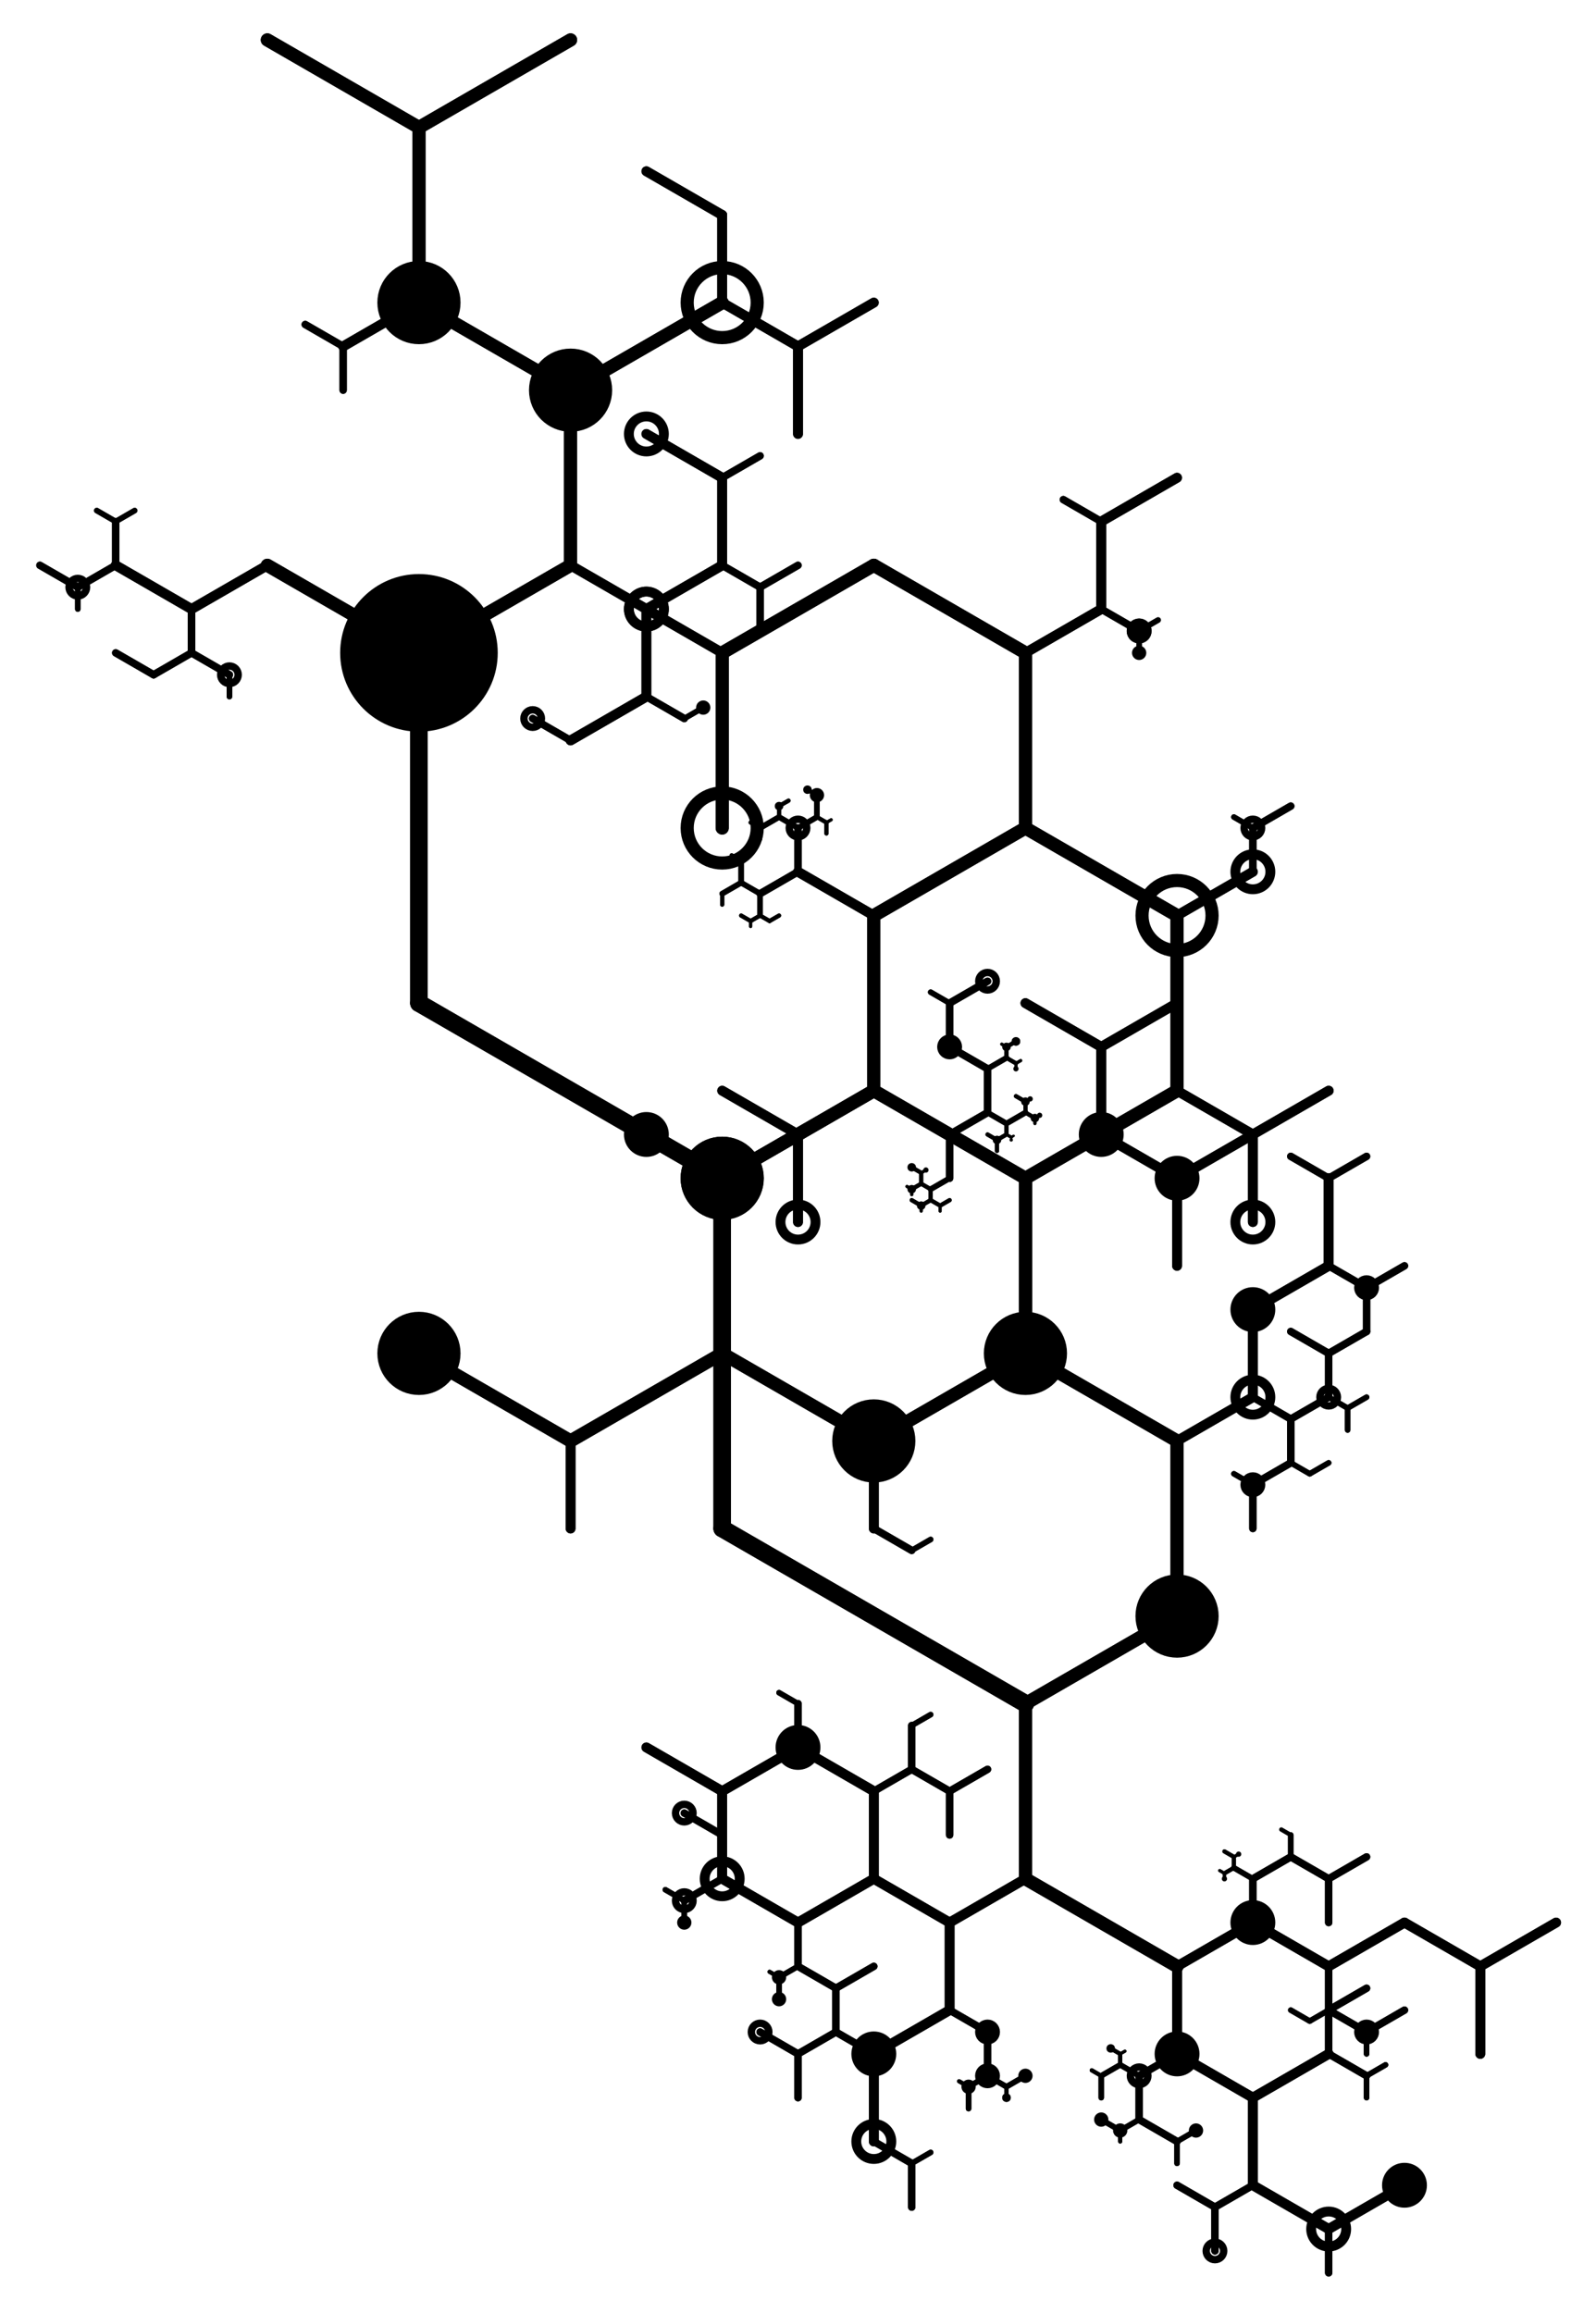 <?xml version="1.0" encoding="UTF-8" ?>
<svg width="800" height="1159" xmlns="http://www.w3.org/2000/svg">
<line x1="362.000" y1="765.937" x2="362.000" y2="590.422" stroke="black" stroke-width="8.776" stroke-linecap="round" fill="none"/>
<line x1="362.000" y1="590.422" x2="438.000" y2="546.543" stroke="black" stroke-width="6.582" stroke-linecap="round" fill="none"/>
<line x1="438.000" y1="546.543" x2="476.000" y2="568.483" stroke="black" stroke-width="4.936" stroke-linecap="round" fill="none"/>
<line x1="476.000" y1="568.483" x2="476.000" y2="590.422" stroke="black" stroke-width="3.702" stroke-linecap="round" fill="none"/>
<line x1="476.000" y1="590.422" x2="466.500" y2="595.907" stroke="black" stroke-width="2.777" stroke-linecap="round" fill="none"/>
<line x1="466.500" y1="595.907" x2="461.750" y2="593.164" stroke="black" stroke-width="2.083" stroke-linecap="round" fill="none"/>
<line x1="461.750" y1="593.164" x2="461.750" y2="587.680" stroke="black" stroke-width="2.083" stroke-linecap="round" fill="none"/>
<line x1="461.750" y1="587.680" x2="464.125" y2="586.308" stroke="black" stroke-width="1.562" stroke-linecap="round" fill="none"/>
<line x1="461.750" y1="587.680" x2="464.125" y2="586.308" stroke="black" stroke-width="1.562" stroke-linecap="round" fill="none"/>
<line x1="461.750" y1="593.164" x2="461.750" y2="587.680" stroke="black" stroke-width="2.083" stroke-linecap="round" fill="none"/>
<line x1="461.750" y1="587.680" x2="457.000" y2="584.937" stroke="black" stroke-width="2.083" stroke-linecap="round" fill="none"/>
<line x1="461.750" y1="587.680" x2="457.000" y2="584.937" stroke="black" stroke-width="2.083" stroke-linecap="round" fill="none"/>
<line x1="466.500" y1="595.907" x2="461.750" y2="593.164" stroke="black" stroke-width="2.083" stroke-linecap="round" fill="none"/>
<line x1="461.750" y1="593.164" x2="457.000" y2="595.907" stroke="black" stroke-width="2.083" stroke-linecap="round" fill="none"/>
<line x1="457.000" y1="595.907" x2="454.625" y2="594.536" stroke="black" stroke-width="1.562" stroke-linecap="round" fill="none"/>
<line x1="457.000" y1="595.907" x2="454.625" y2="594.536" stroke="black" stroke-width="1.562" stroke-linecap="round" fill="none"/>
<line x1="461.750" y1="593.164" x2="457.000" y2="595.907" stroke="black" stroke-width="2.083" stroke-linecap="round" fill="none"/>
<line x1="457.000" y1="595.907" x2="457.000" y2="598.649" stroke="black" stroke-width="1.562" stroke-linecap="round" fill="none"/>
<line x1="457.000" y1="595.907" x2="457.000" y2="598.649" stroke="black" stroke-width="1.562" stroke-linecap="round" fill="none"/>
<line x1="476.000" y1="590.422" x2="466.500" y2="595.907" stroke="black" stroke-width="2.777" stroke-linecap="round" fill="none"/>
<line x1="466.500" y1="595.907" x2="466.500" y2="601.392" stroke="black" stroke-width="2.083" stroke-linecap="round" fill="none"/>
<line x1="466.500" y1="601.392" x2="461.750" y2="604.134" stroke="black" stroke-width="2.083" stroke-linecap="round" fill="none"/>
<line x1="461.750" y1="604.134" x2="457.000" y2="601.392" stroke="black" stroke-width="2.083" stroke-linecap="round" fill="none"/>
<line x1="461.750" y1="604.134" x2="457.000" y2="601.392" stroke="black" stroke-width="2.083" stroke-linecap="round" fill="none"/>
<line x1="466.500" y1="601.392" x2="461.750" y2="604.134" stroke="black" stroke-width="2.083" stroke-linecap="round" fill="none"/>
<line x1="461.750" y1="604.134" x2="461.750" y2="606.877" stroke="black" stroke-width="1.562" stroke-linecap="round" fill="none"/>
<line x1="461.750" y1="604.134" x2="461.750" y2="606.877" stroke="black" stroke-width="1.562" stroke-linecap="round" fill="none"/>
<line x1="466.500" y1="595.907" x2="466.500" y2="601.392" stroke="black" stroke-width="2.083" stroke-linecap="round" fill="none"/>
<line x1="466.500" y1="601.392" x2="471.250" y2="604.134" stroke="black" stroke-width="2.083" stroke-linecap="round" fill="none"/>
<line x1="471.250" y1="604.134" x2="471.250" y2="606.877" stroke="black" stroke-width="1.562" stroke-linecap="round" fill="none"/>
<line x1="471.250" y1="604.134" x2="471.250" y2="606.877" stroke="black" stroke-width="1.562" stroke-linecap="round" fill="none"/>
<line x1="466.500" y1="601.392" x2="471.250" y2="604.134" stroke="black" stroke-width="2.083" stroke-linecap="round" fill="none"/>
<line x1="471.250" y1="604.134" x2="476.000" y2="601.392" stroke="black" stroke-width="2.083" stroke-linecap="round" fill="none"/>
<line x1="471.250" y1="604.134" x2="476.000" y2="601.392" stroke="black" stroke-width="2.083" stroke-linecap="round" fill="none"/>
<line x1="476.000" y1="568.483" x2="476.000" y2="590.422" stroke="black" stroke-width="3.702" stroke-linecap="round" fill="none"/>
<line x1="438.000" y1="546.543" x2="476.000" y2="568.483" stroke="black" stroke-width="4.936" stroke-linecap="round" fill="none"/>
<line x1="476.000" y1="568.483" x2="495.000" y2="557.513" stroke="black" stroke-width="3.702" stroke-linecap="round" fill="none"/>
<line x1="495.000" y1="557.513" x2="504.500" y2="562.998" stroke="black" stroke-width="2.777" stroke-linecap="round" fill="none"/>
<line x1="504.500" y1="562.998" x2="504.500" y2="568.483" stroke="black" stroke-width="2.083" stroke-linecap="round" fill="none"/>
<line x1="504.500" y1="568.483" x2="499.750" y2="571.225" stroke="black" stroke-width="2.083" stroke-linecap="round" fill="none"/>
<line x1="499.750" y1="571.225" x2="495.000" y2="568.483" stroke="black" stroke-width="2.083" stroke-linecap="round" fill="none"/>
<line x1="499.750" y1="571.225" x2="495.000" y2="568.483" stroke="black" stroke-width="2.083" stroke-linecap="round" fill="none"/>
<line x1="504.500" y1="568.483" x2="499.750" y2="571.225" stroke="black" stroke-width="2.083" stroke-linecap="round" fill="none"/>
<line x1="499.750" y1="571.225" x2="499.750" y2="576.710" stroke="black" stroke-width="2.083" stroke-linecap="round" fill="none"/>
<line x1="499.750" y1="571.225" x2="499.750" y2="576.710" stroke="black" stroke-width="2.083" stroke-linecap="round" fill="none"/>
<line x1="504.500" y1="562.998" x2="504.500" y2="568.483" stroke="black" stroke-width="2.083" stroke-linecap="round" fill="none"/>
<line x1="504.500" y1="568.483" x2="506.875" y2="569.854" stroke="black" stroke-width="1.562" stroke-linecap="round" fill="none"/>
<line x1="506.875" y1="569.854" x2="506.875" y2="571.225" stroke="black" stroke-width="1.171" stroke-linecap="round" fill="none"/>
<line x1="506.875" y1="569.854" x2="506.875" y2="571.225" stroke="black" stroke-width="1.171" stroke-linecap="round" fill="none"/>
<line x1="504.500" y1="568.483" x2="506.875" y2="569.854" stroke="black" stroke-width="1.562" stroke-linecap="round" fill="none"/>
<line x1="506.875" y1="569.854" x2="508.063" y2="569.168" stroke="black" stroke-width="1.171" stroke-linecap="round" fill="none"/>
<line x1="506.875" y1="569.854" x2="508.063" y2="569.168" stroke="black" stroke-width="1.171" stroke-linecap="round" fill="none"/>
<line x1="495.000" y1="557.513" x2="504.500" y2="562.998" stroke="black" stroke-width="2.777" stroke-linecap="round" fill="none"/>
<line x1="504.500" y1="562.998" x2="514.000" y2="557.513" stroke="black" stroke-width="2.777" stroke-linecap="round" fill="none"/>
<line x1="514.000" y1="557.513" x2="518.750" y2="560.256" stroke="black" stroke-width="2.083" stroke-linecap="round" fill="none"/>
<line x1="518.750" y1="560.256" x2="518.750" y2="562.998" stroke="black" stroke-width="1.562" stroke-linecap="round" fill="none"/>
<line x1="518.750" y1="560.256" x2="518.750" y2="562.998" stroke="black" stroke-width="1.562" stroke-linecap="round" fill="none"/>
<line x1="514.000" y1="557.513" x2="518.750" y2="560.256" stroke="black" stroke-width="2.083" stroke-linecap="round" fill="none"/>
<line x1="518.750" y1="560.256" x2="521.125" y2="558.884" stroke="black" stroke-width="1.562" stroke-linecap="round" fill="none"/>
<line x1="518.750" y1="560.256" x2="521.125" y2="558.884" stroke="black" stroke-width="1.562" stroke-linecap="round" fill="none"/>
<line x1="504.500" y1="562.998" x2="514.000" y2="557.513" stroke="black" stroke-width="2.777" stroke-linecap="round" fill="none"/>
<line x1="514.000" y1="557.513" x2="514.000" y2="552.028" stroke="black" stroke-width="2.083" stroke-linecap="round" fill="none"/>
<line x1="514.000" y1="552.028" x2="516.375" y2="550.657" stroke="black" stroke-width="1.562" stroke-linecap="round" fill="none"/>
<line x1="514.000" y1="552.028" x2="516.375" y2="550.657" stroke="black" stroke-width="1.562" stroke-linecap="round" fill="none"/>
<line x1="514.000" y1="557.513" x2="514.000" y2="552.028" stroke="black" stroke-width="2.083" stroke-linecap="round" fill="none"/>
<line x1="514.000" y1="552.028" x2="509.250" y2="549.286" stroke="black" stroke-width="2.083" stroke-linecap="round" fill="none"/>
<line x1="514.000" y1="552.028" x2="509.250" y2="549.286" stroke="black" stroke-width="2.083" stroke-linecap="round" fill="none"/>
<line x1="476.000" y1="568.483" x2="495.000" y2="557.513" stroke="black" stroke-width="3.702" stroke-linecap="round" fill="none"/>
<line x1="495.000" y1="557.513" x2="495.000" y2="535.574" stroke="black" stroke-width="3.702" stroke-linecap="round" fill="none"/>
<line x1="495.000" y1="535.574" x2="504.500" y2="530.089" stroke="black" stroke-width="2.777" stroke-linecap="round" fill="none"/>
<line x1="504.500" y1="530.089" x2="509.250" y2="532.831" stroke="black" stroke-width="2.083" stroke-linecap="round" fill="none"/>
<line x1="509.250" y1="532.831" x2="509.250" y2="535.574" stroke="black" stroke-width="1.562" stroke-linecap="round" fill="none"/>
<line x1="509.250" y1="532.831" x2="509.250" y2="535.574" stroke="black" stroke-width="1.562" stroke-linecap="round" fill="none"/>
<line x1="504.500" y1="530.089" x2="509.250" y2="532.831" stroke="black" stroke-width="2.083" stroke-linecap="round" fill="none"/>
<line x1="509.250" y1="532.831" x2="511.625" y2="531.460" stroke="black" stroke-width="1.562" stroke-linecap="round" fill="none"/>
<line x1="509.250" y1="532.831" x2="511.625" y2="531.460" stroke="black" stroke-width="1.562" stroke-linecap="round" fill="none"/>
<line x1="495.000" y1="535.574" x2="504.500" y2="530.089" stroke="black" stroke-width="2.777" stroke-linecap="round" fill="none"/>
<line x1="504.500" y1="530.089" x2="504.500" y2="524.604" stroke="black" stroke-width="2.083" stroke-linecap="round" fill="none"/>
<line x1="504.500" y1="524.604" x2="509.250" y2="521.862" stroke="black" stroke-width="2.083" stroke-linecap="round" fill="none"/>
<line x1="504.500" y1="524.604" x2="509.250" y2="521.862" stroke="black" stroke-width="2.083" stroke-linecap="round" fill="none"/>
<line x1="504.500" y1="530.089" x2="504.500" y2="524.604" stroke="black" stroke-width="2.083" stroke-linecap="round" fill="none"/>
<line x1="504.500" y1="524.604" x2="502.125" y2="523.233" stroke="black" stroke-width="1.562" stroke-linecap="round" fill="none"/>
<line x1="504.500" y1="524.604" x2="502.125" y2="523.233" stroke="black" stroke-width="1.562" stroke-linecap="round" fill="none"/>
<line x1="495.000" y1="557.513" x2="495.000" y2="535.574" stroke="black" stroke-width="3.702" stroke-linecap="round" fill="none"/>
<line x1="495.000" y1="535.574" x2="476.000" y2="524.604" stroke="black" stroke-width="3.702" stroke-linecap="round" fill="none"/>
<line x1="476.000" y1="524.604" x2="476.000" y2="502.665" stroke="black" stroke-width="3.702" stroke-linecap="round" fill="none"/>
<line x1="476.000" y1="502.665" x2="495.000" y2="491.695" stroke="black" stroke-width="3.702" stroke-linecap="round" fill="none"/>
<line x1="476.000" y1="502.665" x2="495.000" y2="491.695" stroke="black" stroke-width="3.702" stroke-linecap="round" fill="none"/>
<line x1="476.000" y1="524.604" x2="476.000" y2="502.665" stroke="black" stroke-width="3.702" stroke-linecap="round" fill="none"/>
<line x1="476.000" y1="502.665" x2="466.500" y2="497.180" stroke="black" stroke-width="2.777" stroke-linecap="round" fill="none"/>
<line x1="476.000" y1="502.665" x2="466.500" y2="497.180" stroke="black" stroke-width="2.777" stroke-linecap="round" fill="none"/>
<line x1="495.000" y1="535.574" x2="476.000" y2="524.604" stroke="black" stroke-width="3.702" stroke-linecap="round" fill="none"/>
<line x1="362.000" y1="590.422" x2="438.000" y2="546.543" stroke="black" stroke-width="6.582" stroke-linecap="round" fill="none"/>
<line x1="438.000" y1="546.543" x2="438.000" y2="458.786" stroke="black" stroke-width="6.582" stroke-linecap="round" fill="none"/>
<line x1="438.000" y1="458.786" x2="514.000" y2="414.908" stroke="black" stroke-width="6.582" stroke-linecap="round" fill="none"/>
<line x1="514.000" y1="414.908" x2="590.000" y2="458.786" stroke="black" stroke-width="6.582" stroke-linecap="round" fill="none"/>
<line x1="590.000" y1="458.786" x2="590.000" y2="546.543" stroke="black" stroke-width="6.582" stroke-linecap="round" fill="none"/>
<line x1="590.000" y1="546.543" x2="514.000" y2="590.422" stroke="black" stroke-width="6.582" stroke-linecap="round" fill="none"/>
<line x1="514.000" y1="590.422" x2="476.000" y2="568.483" stroke="black" stroke-width="4.936" stroke-linecap="round" fill="none"/>
<line x1="514.000" y1="590.422" x2="476.000" y2="568.483" stroke="black" stroke-width="4.936" stroke-linecap="round" fill="none"/>
<line x1="590.000" y1="546.543" x2="514.000" y2="590.422" stroke="black" stroke-width="6.582" stroke-linecap="round" fill="none"/>
<line x1="514.000" y1="590.422" x2="514.000" y2="678.179" stroke="black" stroke-width="6.582" stroke-linecap="round" fill="none"/>
<line x1="514.000" y1="590.422" x2="514.000" y2="678.179" stroke="black" stroke-width="6.582" stroke-linecap="round" fill="none"/>
<line x1="590.000" y1="458.786" x2="590.000" y2="546.543" stroke="black" stroke-width="6.582" stroke-linecap="round" fill="none"/>
<line x1="590.000" y1="546.543" x2="628.000" y2="568.483" stroke="black" stroke-width="4.936" stroke-linecap="round" fill="none"/>
<line x1="628.000" y1="568.483" x2="628.000" y2="612.361" stroke="black" stroke-width="4.936" stroke-linecap="round" fill="none"/>
<line x1="628.000" y1="568.483" x2="628.000" y2="612.361" stroke="black" stroke-width="4.936" stroke-linecap="round" fill="none"/>
<line x1="590.000" y1="546.543" x2="628.000" y2="568.483" stroke="black" stroke-width="4.936" stroke-linecap="round" fill="none"/>
<line x1="628.000" y1="568.483" x2="666.000" y2="546.543" stroke="black" stroke-width="4.936" stroke-linecap="round" fill="none"/>
<line x1="628.000" y1="568.483" x2="666.000" y2="546.543" stroke="black" stroke-width="4.936" stroke-linecap="round" fill="none"/>
<line x1="514.000" y1="414.908" x2="590.000" y2="458.786" stroke="black" stroke-width="6.582" stroke-linecap="round" fill="none"/>
<line x1="590.000" y1="458.786" x2="628.000" y2="436.847" stroke="black" stroke-width="4.936" stroke-linecap="round" fill="none"/>
<line x1="590.000" y1="458.786" x2="628.000" y2="436.847" stroke="black" stroke-width="4.936" stroke-linecap="round" fill="none"/>
<line x1="628.000" y1="436.847" x2="628.000" y2="414.908" stroke="black" stroke-width="3.702" stroke-linecap="round" fill="none"/>
<line x1="628.000" y1="414.908" x2="647.000" y2="403.938" stroke="black" stroke-width="3.702" stroke-linecap="round" fill="none"/>
<line x1="628.000" y1="414.908" x2="647.000" y2="403.938" stroke="black" stroke-width="3.702" stroke-linecap="round" fill="none"/>
<line x1="628.000" y1="436.847" x2="628.000" y2="414.908" stroke="black" stroke-width="3.702" stroke-linecap="round" fill="none"/>
<line x1="628.000" y1="414.908" x2="618.500" y2="409.423" stroke="black" stroke-width="2.777" stroke-linecap="round" fill="none"/>
<line x1="628.000" y1="414.908" x2="618.500" y2="409.423" stroke="black" stroke-width="2.777" stroke-linecap="round" fill="none"/>
<line x1="438.000" y1="458.786" x2="514.000" y2="414.908" stroke="black" stroke-width="6.582" stroke-linecap="round" fill="none"/>
<line x1="514.000" y1="414.908" x2="514.000" y2="327.150" stroke="black" stroke-width="6.582" stroke-linecap="round" fill="none"/>
<line x1="514.000" y1="327.150" x2="552.000" y2="305.211" stroke="black" stroke-width="4.936" stroke-linecap="round" fill="none"/>
<line x1="552.000" y1="305.211" x2="571.000" y2="316.181" stroke="black" stroke-width="3.702" stroke-linecap="round" fill="none"/>
<line x1="571.000" y1="316.181" x2="571.000" y2="327.150" stroke="black" stroke-width="2.777" stroke-linecap="round" fill="none"/>
<line x1="571.000" y1="316.181" x2="571.000" y2="327.150" stroke="black" stroke-width="2.777" stroke-linecap="round" fill="none"/>
<line x1="552.000" y1="305.211" x2="571.000" y2="316.181" stroke="black" stroke-width="3.702" stroke-linecap="round" fill="none"/>
<line x1="571.000" y1="316.181" x2="580.500" y2="310.696" stroke="black" stroke-width="2.777" stroke-linecap="round" fill="none"/>
<line x1="571.000" y1="316.181" x2="580.500" y2="310.696" stroke="black" stroke-width="2.777" stroke-linecap="round" fill="none"/>
<line x1="514.000" y1="327.150" x2="552.000" y2="305.211" stroke="black" stroke-width="4.936" stroke-linecap="round" fill="none"/>
<line x1="552.000" y1="305.211" x2="552.000" y2="261.332" stroke="black" stroke-width="4.936" stroke-linecap="round" fill="none"/>
<line x1="552.000" y1="261.332" x2="590.000" y2="239.393" stroke="black" stroke-width="4.936" stroke-linecap="round" fill="none"/>
<line x1="552.000" y1="261.332" x2="590.000" y2="239.393" stroke="black" stroke-width="4.936" stroke-linecap="round" fill="none"/>
<line x1="552.000" y1="305.211" x2="552.000" y2="261.332" stroke="black" stroke-width="4.936" stroke-linecap="round" fill="none"/>
<line x1="552.000" y1="261.332" x2="533.000" y2="250.363" stroke="black" stroke-width="3.702" stroke-linecap="round" fill="none"/>
<line x1="552.000" y1="261.332" x2="533.000" y2="250.363" stroke="black" stroke-width="3.702" stroke-linecap="round" fill="none"/>
<line x1="514.000" y1="414.908" x2="514.000" y2="327.150" stroke="black" stroke-width="6.582" stroke-linecap="round" fill="none"/>
<line x1="514.000" y1="327.150" x2="438.000" y2="283.272" stroke="black" stroke-width="6.582" stroke-linecap="round" fill="none"/>
<line x1="514.000" y1="327.150" x2="438.000" y2="283.272" stroke="black" stroke-width="6.582" stroke-linecap="round" fill="none"/>
<line x1="438.000" y1="283.272" x2="362.000" y2="327.150" stroke="black" stroke-width="6.582" stroke-linecap="round" fill="none"/>
<line x1="362.000" y1="327.150" x2="324.000" y2="305.211" stroke="black" stroke-width="4.936" stroke-linecap="round" fill="none"/>
<line x1="362.000" y1="327.150" x2="324.000" y2="305.211" stroke="black" stroke-width="4.936" stroke-linecap="round" fill="none"/>
<line x1="438.000" y1="283.272" x2="362.000" y2="327.150" stroke="black" stroke-width="6.582" stroke-linecap="round" fill="none"/>
<line x1="362.000" y1="327.150" x2="362.000" y2="414.908" stroke="black" stroke-width="6.582" stroke-linecap="round" fill="none"/>
<line x1="362.000" y1="327.150" x2="362.000" y2="414.908" stroke="black" stroke-width="6.582" stroke-linecap="round" fill="none"/>
<line x1="438.000" y1="546.543" x2="438.000" y2="458.786" stroke="black" stroke-width="6.582" stroke-linecap="round" fill="none"/>
<line x1="438.000" y1="458.786" x2="400.000" y2="436.847" stroke="black" stroke-width="4.936" stroke-linecap="round" fill="none"/>
<line x1="400.000" y1="436.847" x2="400.000" y2="414.908" stroke="black" stroke-width="3.702" stroke-linecap="round" fill="none"/>
<line x1="400.000" y1="414.908" x2="409.500" y2="409.423" stroke="black" stroke-width="2.777" stroke-linecap="round" fill="none"/>
<line x1="409.500" y1="409.423" x2="414.250" y2="412.165" stroke="black" stroke-width="2.083" stroke-linecap="round" fill="none"/>
<line x1="414.250" y1="412.165" x2="414.250" y2="417.650" stroke="black" stroke-width="2.083" stroke-linecap="round" fill="none"/>
<line x1="414.250" y1="412.165" x2="414.250" y2="417.650" stroke="black" stroke-width="2.083" stroke-linecap="round" fill="none"/>
<line x1="409.500" y1="409.423" x2="414.250" y2="412.165" stroke="black" stroke-width="2.083" stroke-linecap="round" fill="none"/>
<line x1="414.250" y1="412.165" x2="416.625" y2="410.794" stroke="black" stroke-width="1.562" stroke-linecap="round" fill="none"/>
<line x1="414.250" y1="412.165" x2="416.625" y2="410.794" stroke="black" stroke-width="1.562" stroke-linecap="round" fill="none"/>
<line x1="400.000" y1="414.908" x2="409.500" y2="409.423" stroke="black" stroke-width="2.777" stroke-linecap="round" fill="none"/>
<line x1="409.500" y1="409.423" x2="409.500" y2="398.453" stroke="black" stroke-width="2.777" stroke-linecap="round" fill="none"/>
<line x1="409.500" y1="409.423" x2="409.500" y2="398.453" stroke="black" stroke-width="2.777" stroke-linecap="round" fill="none"/>
<line x1="409.500" y1="398.453" x2="404.750" y2="395.711" stroke="black" stroke-width="2.083" stroke-linecap="round" fill="none"/>
<line x1="409.500" y1="398.453" x2="404.750" y2="395.711" stroke="black" stroke-width="2.083" stroke-linecap="round" fill="none"/>
<line x1="400.000" y1="436.847" x2="400.000" y2="414.908" stroke="black" stroke-width="3.702" stroke-linecap="round" fill="none"/>
<line x1="400.000" y1="414.908" x2="390.500" y2="409.423" stroke="black" stroke-width="2.777" stroke-linecap="round" fill="none"/>
<line x1="390.500" y1="409.423" x2="390.500" y2="403.938" stroke="black" stroke-width="2.083" stroke-linecap="round" fill="none"/>
<line x1="390.500" y1="403.938" x2="395.250" y2="401.196" stroke="black" stroke-width="2.083" stroke-linecap="round" fill="none"/>
<line x1="390.500" y1="403.938" x2="395.250" y2="401.196" stroke="black" stroke-width="2.083" stroke-linecap="round" fill="none"/>
<line x1="390.500" y1="409.423" x2="390.500" y2="403.938" stroke="black" stroke-width="2.083" stroke-linecap="round" fill="none"/>
<line x1="400.000" y1="414.908" x2="390.500" y2="409.423" stroke="black" stroke-width="2.777" stroke-linecap="round" fill="none"/>
<line x1="390.500" y1="409.423" x2="381.000" y2="414.908" stroke="black" stroke-width="2.777" stroke-linecap="round" fill="none"/>
<line x1="381.000" y1="414.908" x2="376.250" y2="412.165" stroke="black" stroke-width="2.083" stroke-linecap="round" fill="none"/>
<line x1="381.000" y1="414.908" x2="376.250" y2="412.165" stroke="black" stroke-width="2.083" stroke-linecap="round" fill="none"/>
<line x1="390.500" y1="409.423" x2="381.000" y2="414.908" stroke="black" stroke-width="2.777" stroke-linecap="round" fill="none"/>
<line x1="381.000" y1="414.908" x2="381.000" y2="420.392" stroke="black" stroke-width="2.083" stroke-linecap="round" fill="none"/>
<line x1="381.000" y1="414.908" x2="381.000" y2="420.392" stroke="black" stroke-width="2.083" stroke-linecap="round" fill="none"/>
<line x1="438.000" y1="458.786" x2="400.000" y2="436.847" stroke="black" stroke-width="4.936" stroke-linecap="round" fill="none"/>
<line x1="400.000" y1="436.847" x2="381.000" y2="447.817" stroke="black" stroke-width="3.702" stroke-linecap="round" fill="none"/>
<line x1="381.000" y1="447.817" x2="371.500" y2="442.332" stroke="black" stroke-width="2.777" stroke-linecap="round" fill="none"/>
<line x1="371.500" y1="442.332" x2="371.500" y2="431.362" stroke="black" stroke-width="2.777" stroke-linecap="round" fill="none"/>
<line x1="371.500" y1="442.332" x2="371.500" y2="431.362" stroke="black" stroke-width="2.777" stroke-linecap="round" fill="none"/>
<line x1="371.500" y1="431.362" x2="366.750" y2="428.620" stroke="black" stroke-width="2.083" stroke-linecap="round" fill="none"/>
<line x1="371.500" y1="431.362" x2="366.750" y2="428.620" stroke="black" stroke-width="2.083" stroke-linecap="round" fill="none"/>
<line x1="381.000" y1="447.817" x2="371.500" y2="442.332" stroke="black" stroke-width="2.777" stroke-linecap="round" fill="none"/>
<line x1="371.500" y1="442.332" x2="362.000" y2="447.817" stroke="black" stroke-width="2.777" stroke-linecap="round" fill="none"/>
<line x1="371.500" y1="442.332" x2="362.000" y2="447.817" stroke="black" stroke-width="2.777" stroke-linecap="round" fill="none"/>
<line x1="362.000" y1="447.817" x2="362.000" y2="453.301" stroke="black" stroke-width="2.083" stroke-linecap="round" fill="none"/>
<line x1="362.000" y1="447.817" x2="362.000" y2="453.301" stroke="black" stroke-width="2.083" stroke-linecap="round" fill="none"/>
<line x1="400.000" y1="436.847" x2="381.000" y2="447.817" stroke="black" stroke-width="3.702" stroke-linecap="round" fill="none"/>
<line x1="381.000" y1="447.817" x2="381.000" y2="458.786" stroke="black" stroke-width="2.777" stroke-linecap="round" fill="none"/>
<line x1="381.000" y1="458.786" x2="376.250" y2="461.529" stroke="black" stroke-width="2.083" stroke-linecap="round" fill="none"/>
<line x1="376.250" y1="461.529" x2="371.500" y2="458.786" stroke="black" stroke-width="2.083" stroke-linecap="round" fill="none"/>
<line x1="376.250" y1="461.529" x2="371.500" y2="458.786" stroke="black" stroke-width="2.083" stroke-linecap="round" fill="none"/>
<line x1="381.000" y1="458.786" x2="376.250" y2="461.529" stroke="black" stroke-width="2.083" stroke-linecap="round" fill="none"/>
<line x1="376.250" y1="461.529" x2="376.250" y2="464.271" stroke="black" stroke-width="1.562" stroke-linecap="round" fill="none"/>
<line x1="376.250" y1="461.529" x2="376.250" y2="464.271" stroke="black" stroke-width="1.562" stroke-linecap="round" fill="none"/>
<line x1="381.000" y1="447.817" x2="381.000" y2="458.786" stroke="black" stroke-width="2.777" stroke-linecap="round" fill="none"/>
<line x1="381.000" y1="458.786" x2="385.750" y2="461.529" stroke="black" stroke-width="2.083" stroke-linecap="round" fill="none"/>
<line x1="381.000" y1="458.786" x2="385.750" y2="461.529" stroke="black" stroke-width="2.083" stroke-linecap="round" fill="none"/>
<line x1="385.750" y1="461.529" x2="390.500" y2="458.786" stroke="black" stroke-width="2.083" stroke-linecap="round" fill="none"/>
<line x1="385.750" y1="461.529" x2="390.500" y2="458.786" stroke="black" stroke-width="2.083" stroke-linecap="round" fill="none"/>
<line x1="362.000" y1="765.937" x2="362.000" y2="590.422" stroke="black" stroke-width="8.776" stroke-linecap="round" fill="none"/>
<line x1="362.000" y1="590.422" x2="210.000" y2="502.665" stroke="black" stroke-width="8.776" stroke-linecap="round" fill="none"/>
<line x1="210.000" y1="502.665" x2="210.000" y2="327.150" stroke="black" stroke-width="8.776" stroke-linecap="round" fill="none"/>
<line x1="210.000" y1="327.150" x2="286.000" y2="283.272" stroke="black" stroke-width="6.582" stroke-linecap="round" fill="none"/>
<line x1="286.000" y1="283.272" x2="324.000" y2="305.211" stroke="black" stroke-width="4.936" stroke-linecap="round" fill="none"/>
<line x1="324.000" y1="305.211" x2="324.000" y2="349.090" stroke="black" stroke-width="4.936" stroke-linecap="round" fill="none"/>
<line x1="324.000" y1="349.090" x2="286.000" y2="371.029" stroke="black" stroke-width="4.936" stroke-linecap="round" fill="none"/>
<line x1="286.000" y1="371.029" x2="267.000" y2="360.059" stroke="black" stroke-width="3.702" stroke-linecap="round" fill="none"/>
<line x1="286.000" y1="371.029" x2="267.000" y2="360.059" stroke="black" stroke-width="3.702" stroke-linecap="round" fill="none"/>
<line x1="324.000" y1="349.090" x2="286.000" y2="371.029" stroke="black" stroke-width="4.936" stroke-linecap="round" fill="none"/>
<line x1="324.000" y1="305.211" x2="324.000" y2="349.090" stroke="black" stroke-width="4.936" stroke-linecap="round" fill="none"/>
<line x1="324.000" y1="349.090" x2="343.000" y2="360.059" stroke="black" stroke-width="3.702" stroke-linecap="round" fill="none"/>
<line x1="324.000" y1="349.090" x2="343.000" y2="360.059" stroke="black" stroke-width="3.702" stroke-linecap="round" fill="none"/>
<line x1="343.000" y1="360.059" x2="352.500" y2="354.574" stroke="black" stroke-width="2.777" stroke-linecap="round" fill="none"/>
<line x1="343.000" y1="360.059" x2="352.500" y2="354.574" stroke="black" stroke-width="2.777" stroke-linecap="round" fill="none"/>
<line x1="286.000" y1="283.272" x2="324.000" y2="305.211" stroke="black" stroke-width="4.936" stroke-linecap="round" fill="none"/>
<line x1="324.000" y1="305.211" x2="362.000" y2="283.272" stroke="black" stroke-width="4.936" stroke-linecap="round" fill="none"/>
<line x1="362.000" y1="283.272" x2="381.000" y2="294.241" stroke="black" stroke-width="3.702" stroke-linecap="round" fill="none"/>
<line x1="381.000" y1="294.241" x2="381.000" y2="316.181" stroke="black" stroke-width="3.702" stroke-linecap="round" fill="none"/>
<line x1="381.000" y1="294.241" x2="381.000" y2="316.181" stroke="black" stroke-width="3.702" stroke-linecap="round" fill="none"/>
<line x1="362.000" y1="283.272" x2="381.000" y2="294.241" stroke="black" stroke-width="3.702" stroke-linecap="round" fill="none"/>
<line x1="381.000" y1="294.241" x2="400.000" y2="283.272" stroke="black" stroke-width="3.702" stroke-linecap="round" fill="none"/>
<line x1="381.000" y1="294.241" x2="400.000" y2="283.272" stroke="black" stroke-width="3.702" stroke-linecap="round" fill="none"/>
<line x1="324.000" y1="305.211" x2="362.000" y2="283.272" stroke="black" stroke-width="4.936" stroke-linecap="round" fill="none"/>
<line x1="362.000" y1="283.272" x2="362.000" y2="239.393" stroke="black" stroke-width="4.936" stroke-linecap="round" fill="none"/>
<line x1="362.000" y1="239.393" x2="381.000" y2="228.423" stroke="black" stroke-width="3.702" stroke-linecap="round" fill="none"/>
<line x1="362.000" y1="239.393" x2="381.000" y2="228.423" stroke="black" stroke-width="3.702" stroke-linecap="round" fill="none"/>
<line x1="362.000" y1="283.272" x2="362.000" y2="239.393" stroke="black" stroke-width="4.936" stroke-linecap="round" fill="none"/>
<line x1="362.000" y1="239.393" x2="324.000" y2="217.454" stroke="black" stroke-width="4.936" stroke-linecap="round" fill="none"/>
<line x1="362.000" y1="239.393" x2="324.000" y2="217.454" stroke="black" stroke-width="4.936" stroke-linecap="round" fill="none"/>
<line x1="210.000" y1="327.150" x2="286.000" y2="283.272" stroke="black" stroke-width="6.582" stroke-linecap="round" fill="none"/>
<line x1="286.000" y1="283.272" x2="286.000" y2="195.514" stroke="black" stroke-width="6.582" stroke-linecap="round" fill="none"/>
<line x1="286.000" y1="195.514" x2="362.000" y2="151.636" stroke="black" stroke-width="6.582" stroke-linecap="round" fill="none"/>
<line x1="362.000" y1="151.636" x2="400.000" y2="173.575" stroke="black" stroke-width="4.936" stroke-linecap="round" fill="none"/>
<line x1="400.000" y1="173.575" x2="400.000" y2="217.454" stroke="black" stroke-width="4.936" stroke-linecap="round" fill="none"/>
<line x1="400.000" y1="173.575" x2="400.000" y2="217.454" stroke="black" stroke-width="4.936" stroke-linecap="round" fill="none"/>
<line x1="362.000" y1="151.636" x2="400.000" y2="173.575" stroke="black" stroke-width="4.936" stroke-linecap="round" fill="none"/>
<line x1="400.000" y1="173.575" x2="438.000" y2="151.636" stroke="black" stroke-width="4.936" stroke-linecap="round" fill="none"/>
<line x1="400.000" y1="173.575" x2="438.000" y2="151.636" stroke="black" stroke-width="4.936" stroke-linecap="round" fill="none"/>
<line x1="286.000" y1="195.514" x2="362.000" y2="151.636" stroke="black" stroke-width="6.582" stroke-linecap="round" fill="none"/>
<line x1="362.000" y1="151.636" x2="362.000" y2="107.757" stroke="black" stroke-width="4.936" stroke-linecap="round" fill="none"/>
<line x1="362.000" y1="151.636" x2="362.000" y2="107.757" stroke="black" stroke-width="4.936" stroke-linecap="round" fill="none"/>
<line x1="362.000" y1="107.757" x2="324.000" y2="85.818" stroke="black" stroke-width="4.936" stroke-linecap="round" fill="none"/>
<line x1="362.000" y1="107.757" x2="324.000" y2="85.818" stroke="black" stroke-width="4.936" stroke-linecap="round" fill="none"/>
<line x1="286.000" y1="283.272" x2="286.000" y2="195.514" stroke="black" stroke-width="6.582" stroke-linecap="round" fill="none"/>
<line x1="286.000" y1="195.514" x2="210.000" y2="151.636" stroke="black" stroke-width="6.582" stroke-linecap="round" fill="none"/>
<line x1="210.000" y1="151.636" x2="210.000" y2="63.879" stroke="black" stroke-width="6.582" stroke-linecap="round" fill="none"/>
<line x1="210.000" y1="63.879" x2="286.000" y2="20.000" stroke="black" stroke-width="6.582" stroke-linecap="round" fill="none"/>
<line x1="210.000" y1="63.879" x2="286.000" y2="20.000" stroke="black" stroke-width="6.582" stroke-linecap="round" fill="none"/>
<line x1="210.000" y1="151.636" x2="210.000" y2="63.879" stroke="black" stroke-width="6.582" stroke-linecap="round" fill="none"/>
<line x1="210.000" y1="63.879" x2="134.000" y2="20.000" stroke="black" stroke-width="6.582" stroke-linecap="round" fill="none"/>
<line x1="210.000" y1="63.879" x2="134.000" y2="20.000" stroke="black" stroke-width="6.582" stroke-linecap="round" fill="none"/>
<line x1="286.000" y1="195.514" x2="210.000" y2="151.636" stroke="black" stroke-width="6.582" stroke-linecap="round" fill="none"/>
<line x1="210.000" y1="151.636" x2="172.000" y2="173.575" stroke="black" stroke-width="4.936" stroke-linecap="round" fill="none"/>
<line x1="172.000" y1="173.575" x2="153.000" y2="162.606" stroke="black" stroke-width="3.702" stroke-linecap="round" fill="none"/>
<line x1="172.000" y1="173.575" x2="153.000" y2="162.606" stroke="black" stroke-width="3.702" stroke-linecap="round" fill="none"/>
<line x1="210.000" y1="151.636" x2="172.000" y2="173.575" stroke="black" stroke-width="4.936" stroke-linecap="round" fill="none"/>
<line x1="172.000" y1="173.575" x2="172.000" y2="195.514" stroke="black" stroke-width="3.702" stroke-linecap="round" fill="none"/>
<line x1="172.000" y1="173.575" x2="172.000" y2="195.514" stroke="black" stroke-width="3.702" stroke-linecap="round" fill="none"/>
<line x1="210.000" y1="502.665" x2="210.000" y2="327.150" stroke="black" stroke-width="8.776" stroke-linecap="round" fill="none"/>
<line x1="210.000" y1="327.150" x2="134.000" y2="283.272" stroke="black" stroke-width="6.582" stroke-linecap="round" fill="none"/>
<line x1="210.000" y1="327.150" x2="134.000" y2="283.272" stroke="black" stroke-width="6.582" stroke-linecap="round" fill="none"/>
<line x1="134.000" y1="283.272" x2="96.000" y2="305.211" stroke="black" stroke-width="4.936" stroke-linecap="round" fill="none"/>
<line x1="96.000" y1="305.211" x2="58.000" y2="283.272" stroke="black" stroke-width="4.936" stroke-linecap="round" fill="none"/>
<line x1="58.000" y1="283.272" x2="58.000" y2="261.332" stroke="black" stroke-width="3.702" stroke-linecap="round" fill="none"/>
<line x1="58.000" y1="261.332" x2="67.500" y2="255.848" stroke="black" stroke-width="2.777" stroke-linecap="round" fill="none"/>
<line x1="58.000" y1="261.332" x2="67.500" y2="255.848" stroke="black" stroke-width="2.777" stroke-linecap="round" fill="none"/>
<line x1="58.000" y1="283.272" x2="58.000" y2="261.332" stroke="black" stroke-width="3.702" stroke-linecap="round" fill="none"/>
<line x1="58.000" y1="261.332" x2="48.500" y2="255.848" stroke="black" stroke-width="2.777" stroke-linecap="round" fill="none"/>
<line x1="58.000" y1="261.332" x2="48.500" y2="255.848" stroke="black" stroke-width="2.777" stroke-linecap="round" fill="none"/>
<line x1="96.000" y1="305.211" x2="58.000" y2="283.272" stroke="black" stroke-width="4.936" stroke-linecap="round" fill="none"/>
<line x1="58.000" y1="283.272" x2="39.000" y2="294.241" stroke="black" stroke-width="3.702" stroke-linecap="round" fill="none"/>
<line x1="39.000" y1="294.241" x2="20.000" y2="283.272" stroke="black" stroke-width="3.702" stroke-linecap="round" fill="none"/>
<line x1="39.000" y1="294.241" x2="20.000" y2="283.272" stroke="black" stroke-width="3.702" stroke-linecap="round" fill="none"/>
<line x1="58.000" y1="283.272" x2="39.000" y2="294.241" stroke="black" stroke-width="3.702" stroke-linecap="round" fill="none"/>
<line x1="39.000" y1="294.241" x2="39.000" y2="305.211" stroke="black" stroke-width="2.777" stroke-linecap="round" fill="none"/>
<line x1="39.000" y1="294.241" x2="39.000" y2="305.211" stroke="black" stroke-width="2.777" stroke-linecap="round" fill="none"/>
<line x1="134.000" y1="283.272" x2="96.000" y2="305.211" stroke="black" stroke-width="4.936" stroke-linecap="round" fill="none"/>
<line x1="96.000" y1="305.211" x2="96.000" y2="327.150" stroke="black" stroke-width="3.702" stroke-linecap="round" fill="none"/>
<line x1="96.000" y1="327.150" x2="77.000" y2="338.120" stroke="black" stroke-width="3.702" stroke-linecap="round" fill="none"/>
<line x1="77.000" y1="338.120" x2="58.000" y2="327.150" stroke="black" stroke-width="3.702" stroke-linecap="round" fill="none"/>
<line x1="77.000" y1="338.120" x2="58.000" y2="327.150" stroke="black" stroke-width="3.702" stroke-linecap="round" fill="none"/>
<line x1="96.000" y1="327.150" x2="77.000" y2="338.120" stroke="black" stroke-width="3.702" stroke-linecap="round" fill="none"/>
<line x1="96.000" y1="305.211" x2="96.000" y2="327.150" stroke="black" stroke-width="3.702" stroke-linecap="round" fill="none"/>
<line x1="96.000" y1="327.150" x2="115.000" y2="338.120" stroke="black" stroke-width="3.702" stroke-linecap="round" fill="none"/>
<line x1="115.000" y1="338.120" x2="115.000" y2="349.090" stroke="black" stroke-width="2.777" stroke-linecap="round" fill="none"/>
<line x1="115.000" y1="338.120" x2="115.000" y2="349.090" stroke="black" stroke-width="2.777" stroke-linecap="round" fill="none"/>
<line x1="96.000" y1="327.150" x2="115.000" y2="338.120" stroke="black" stroke-width="3.702" stroke-linecap="round" fill="none"/>
<line x1="362.000" y1="590.422" x2="210.000" y2="502.665" stroke="black" stroke-width="8.776" stroke-linecap="round" fill="none"/>
<line x1="362.000" y1="765.937" x2="514.000" y2="853.694" stroke="black" stroke-width="8.776" stroke-linecap="round" fill="none"/>
<line x1="514.000" y1="853.694" x2="514.000" y2="941.451" stroke="black" stroke-width="6.582" stroke-linecap="round" fill="none"/>
<line x1="514.000" y1="941.451" x2="476.000" y2="963.390" stroke="black" stroke-width="4.936" stroke-linecap="round" fill="none"/>
<line x1="476.000" y1="963.390" x2="438.000" y2="941.451" stroke="black" stroke-width="4.936" stroke-linecap="round" fill="none"/>
<line x1="438.000" y1="941.451" x2="438.000" y2="897.572" stroke="black" stroke-width="4.936" stroke-linecap="round" fill="none"/>
<line x1="438.000" y1="897.572" x2="457.000" y2="886.603" stroke="black" stroke-width="3.702" stroke-linecap="round" fill="none"/>
<line x1="457.000" y1="886.603" x2="476.000" y2="897.572" stroke="black" stroke-width="3.702" stroke-linecap="round" fill="none"/>
<line x1="476.000" y1="897.572" x2="476.000" y2="919.512" stroke="black" stroke-width="3.702" stroke-linecap="round" fill="none"/>
<line x1="476.000" y1="897.572" x2="476.000" y2="919.512" stroke="black" stroke-width="3.702" stroke-linecap="round" fill="none"/>
<line x1="457.000" y1="886.603" x2="476.000" y2="897.572" stroke="black" stroke-width="3.702" stroke-linecap="round" fill="none"/>
<line x1="476.000" y1="897.572" x2="495.000" y2="886.603" stroke="black" stroke-width="3.702" stroke-linecap="round" fill="none"/>
<line x1="476.000" y1="897.572" x2="495.000" y2="886.603" stroke="black" stroke-width="3.702" stroke-linecap="round" fill="none"/>
<line x1="438.000" y1="897.572" x2="457.000" y2="886.603" stroke="black" stroke-width="3.702" stroke-linecap="round" fill="none"/>
<line x1="457.000" y1="886.603" x2="457.000" y2="864.663" stroke="black" stroke-width="3.702" stroke-linecap="round" fill="none"/>
<line x1="457.000" y1="864.663" x2="466.500" y2="859.179" stroke="black" stroke-width="2.777" stroke-linecap="round" fill="none"/>
<line x1="457.000" y1="864.663" x2="466.500" y2="859.179" stroke="black" stroke-width="2.777" stroke-linecap="round" fill="none"/>
<line x1="457.000" y1="886.603" x2="457.000" y2="864.663" stroke="black" stroke-width="3.702" stroke-linecap="round" fill="none"/>
<line x1="438.000" y1="941.451" x2="438.000" y2="897.572" stroke="black" stroke-width="4.936" stroke-linecap="round" fill="none"/>
<line x1="438.000" y1="897.572" x2="400.000" y2="875.633" stroke="black" stroke-width="4.936" stroke-linecap="round" fill="none"/>
<line x1="400.000" y1="875.633" x2="400.000" y2="853.694" stroke="black" stroke-width="3.702" stroke-linecap="round" fill="none"/>
<line x1="400.000" y1="875.633" x2="400.000" y2="853.694" stroke="black" stroke-width="3.702" stroke-linecap="round" fill="none"/>
<line x1="400.000" y1="853.694" x2="390.500" y2="848.209" stroke="black" stroke-width="2.777" stroke-linecap="round" fill="none"/>
<line x1="400.000" y1="853.694" x2="390.500" y2="848.209" stroke="black" stroke-width="2.777" stroke-linecap="round" fill="none"/>
<line x1="438.000" y1="897.572" x2="400.000" y2="875.633" stroke="black" stroke-width="4.936" stroke-linecap="round" fill="none"/>
<line x1="400.000" y1="875.633" x2="362.000" y2="897.572" stroke="black" stroke-width="4.936" stroke-linecap="round" fill="none"/>
<line x1="362.000" y1="897.572" x2="324.000" y2="875.633" stroke="black" stroke-width="4.936" stroke-linecap="round" fill="none"/>
<line x1="362.000" y1="897.572" x2="324.000" y2="875.633" stroke="black" stroke-width="4.936" stroke-linecap="round" fill="none"/>
<line x1="400.000" y1="875.633" x2="362.000" y2="897.572" stroke="black" stroke-width="4.936" stroke-linecap="round" fill="none"/>
<line x1="362.000" y1="897.572" x2="362.000" y2="941.451" stroke="black" stroke-width="4.936" stroke-linecap="round" fill="none"/>
<line x1="362.000" y1="897.572" x2="362.000" y2="941.451" stroke="black" stroke-width="4.936" stroke-linecap="round" fill="none"/>
<line x1="476.000" y1="963.390" x2="438.000" y2="941.451" stroke="black" stroke-width="4.936" stroke-linecap="round" fill="none"/>
<line x1="438.000" y1="941.451" x2="400.000" y2="963.390" stroke="black" stroke-width="4.936" stroke-linecap="round" fill="none"/>
<line x1="400.000" y1="963.390" x2="362.000" y2="941.451" stroke="black" stroke-width="4.936" stroke-linecap="round" fill="none"/>
<line x1="362.000" y1="941.451" x2="362.000" y2="919.512" stroke="black" stroke-width="3.702" stroke-linecap="round" fill="none"/>
<line x1="362.000" y1="941.451" x2="362.000" y2="919.512" stroke="black" stroke-width="3.702" stroke-linecap="round" fill="none"/>
<line x1="362.000" y1="919.512" x2="343.000" y2="908.542" stroke="black" stroke-width="3.702" stroke-linecap="round" fill="none"/>
<line x1="362.000" y1="919.512" x2="343.000" y2="908.542" stroke="black" stroke-width="3.702" stroke-linecap="round" fill="none"/>
<line x1="400.000" y1="963.390" x2="362.000" y2="941.451" stroke="black" stroke-width="4.936" stroke-linecap="round" fill="none"/>
<line x1="362.000" y1="941.451" x2="343.000" y2="952.421" stroke="black" stroke-width="3.702" stroke-linecap="round" fill="none"/>
<line x1="343.000" y1="952.421" x2="333.500" y2="946.936" stroke="black" stroke-width="2.777" stroke-linecap="round" fill="none"/>
<line x1="343.000" y1="952.421" x2="333.500" y2="946.936" stroke="black" stroke-width="2.777" stroke-linecap="round" fill="none"/>
<line x1="362.000" y1="941.451" x2="343.000" y2="952.421" stroke="black" stroke-width="3.702" stroke-linecap="round" fill="none"/>
<line x1="343.000" y1="952.421" x2="343.000" y2="963.390" stroke="black" stroke-width="2.777" stroke-linecap="round" fill="none"/>
<line x1="343.000" y1="952.421" x2="343.000" y2="963.390" stroke="black" stroke-width="2.777" stroke-linecap="round" fill="none"/>
<line x1="438.000" y1="941.451" x2="400.000" y2="963.390" stroke="black" stroke-width="4.936" stroke-linecap="round" fill="none"/>
<line x1="400.000" y1="963.390" x2="400.000" y2="985.330" stroke="black" stroke-width="3.702" stroke-linecap="round" fill="none"/>
<line x1="400.000" y1="985.330" x2="390.500" y2="990.814" stroke="black" stroke-width="2.777" stroke-linecap="round" fill="none"/>
<line x1="390.500" y1="990.814" x2="385.750" y2="988.072" stroke="black" stroke-width="2.083" stroke-linecap="round" fill="none"/>
<line x1="390.500" y1="990.814" x2="385.750" y2="988.072" stroke="black" stroke-width="2.083" stroke-linecap="round" fill="none"/>
<line x1="400.000" y1="985.330" x2="390.500" y2="990.814" stroke="black" stroke-width="2.777" stroke-linecap="round" fill="none"/>
<line x1="390.500" y1="990.814" x2="390.500" y2="1001.784" stroke="black" stroke-width="2.777" stroke-linecap="round" fill="none"/>
<line x1="390.500" y1="990.814" x2="390.500" y2="1001.784" stroke="black" stroke-width="2.777" stroke-linecap="round" fill="none"/>
<line x1="400.000" y1="963.390" x2="400.000" y2="985.330" stroke="black" stroke-width="3.702" stroke-linecap="round" fill="none"/>
<line x1="400.000" y1="985.330" x2="419.000" y2="996.299" stroke="black" stroke-width="3.702" stroke-linecap="round" fill="none"/>
<line x1="419.000" y1="996.299" x2="419.000" y2="1018.239" stroke="black" stroke-width="3.702" stroke-linecap="round" fill="none"/>
<line x1="419.000" y1="996.299" x2="419.000" y2="1018.239" stroke="black" stroke-width="3.702" stroke-linecap="round" fill="none"/>
<line x1="400.000" y1="985.330" x2="419.000" y2="996.299" stroke="black" stroke-width="3.702" stroke-linecap="round" fill="none"/>
<line x1="419.000" y1="996.299" x2="438.000" y2="985.330" stroke="black" stroke-width="3.702" stroke-linecap="round" fill="none"/>
<line x1="419.000" y1="996.299" x2="438.000" y2="985.330" stroke="black" stroke-width="3.702" stroke-linecap="round" fill="none"/>
<line x1="514.000" y1="941.451" x2="476.000" y2="963.390" stroke="black" stroke-width="4.936" stroke-linecap="round" fill="none"/>
<line x1="476.000" y1="963.390" x2="476.000" y2="1007.269" stroke="black" stroke-width="4.936" stroke-linecap="round" fill="none"/>
<line x1="476.000" y1="1007.269" x2="438.000" y2="1029.208" stroke="black" stroke-width="4.936" stroke-linecap="round" fill="none"/>
<line x1="438.000" y1="1029.208" x2="419.000" y2="1018.239" stroke="black" stroke-width="3.702" stroke-linecap="round" fill="none"/>
<line x1="438.000" y1="1029.208" x2="419.000" y2="1018.239" stroke="black" stroke-width="3.702" stroke-linecap="round" fill="none"/>
<line x1="419.000" y1="1018.239" x2="400.000" y2="1029.208" stroke="black" stroke-width="3.702" stroke-linecap="round" fill="none"/>
<line x1="400.000" y1="1029.208" x2="381.000" y2="1018.239" stroke="black" stroke-width="3.702" stroke-linecap="round" fill="none"/>
<line x1="400.000" y1="1029.208" x2="381.000" y2="1018.239" stroke="black" stroke-width="3.702" stroke-linecap="round" fill="none"/>
<line x1="419.000" y1="1018.239" x2="400.000" y2="1029.208" stroke="black" stroke-width="3.702" stroke-linecap="round" fill="none"/>
<line x1="400.000" y1="1029.208" x2="400.000" y2="1051.148" stroke="black" stroke-width="3.702" stroke-linecap="round" fill="none"/>
<line x1="400.000" y1="1029.208" x2="400.000" y2="1051.148" stroke="black" stroke-width="3.702" stroke-linecap="round" fill="none"/>
<line x1="476.000" y1="1007.269" x2="438.000" y2="1029.208" stroke="black" stroke-width="4.936" stroke-linecap="round" fill="none"/>
<line x1="438.000" y1="1029.208" x2="438.000" y2="1073.087" stroke="black" stroke-width="4.936" stroke-linecap="round" fill="none"/>
<line x1="438.000" y1="1029.208" x2="438.000" y2="1073.087" stroke="black" stroke-width="4.936" stroke-linecap="round" fill="none"/>
<line x1="438.000" y1="1073.087" x2="457.000" y2="1084.057" stroke="black" stroke-width="3.702" stroke-linecap="round" fill="none"/>
<line x1="457.000" y1="1084.057" x2="457.000" y2="1105.996" stroke="black" stroke-width="3.702" stroke-linecap="round" fill="none"/>
<line x1="457.000" y1="1084.057" x2="457.000" y2="1105.996" stroke="black" stroke-width="3.702" stroke-linecap="round" fill="none"/>
<line x1="438.000" y1="1073.087" x2="457.000" y2="1084.057" stroke="black" stroke-width="3.702" stroke-linecap="round" fill="none"/>
<line x1="457.000" y1="1084.057" x2="466.500" y2="1078.572" stroke="black" stroke-width="2.777" stroke-linecap="round" fill="none"/>
<line x1="457.000" y1="1084.057" x2="466.500" y2="1078.572" stroke="black" stroke-width="2.777" stroke-linecap="round" fill="none"/>
<line x1="476.000" y1="963.390" x2="476.000" y2="1007.269" stroke="black" stroke-width="4.936" stroke-linecap="round" fill="none"/>
<line x1="476.000" y1="1007.269" x2="495.000" y2="1018.239" stroke="black" stroke-width="3.702" stroke-linecap="round" fill="none"/>
<line x1="495.000" y1="1018.239" x2="495.000" y2="1040.178" stroke="black" stroke-width="3.702" stroke-linecap="round" fill="none"/>
<line x1="495.000" y1="1040.178" x2="485.500" y2="1045.663" stroke="black" stroke-width="2.777" stroke-linecap="round" fill="none"/>
<line x1="485.500" y1="1045.663" x2="480.750" y2="1042.920" stroke="black" stroke-width="2.083" stroke-linecap="round" fill="none"/>
<line x1="485.500" y1="1045.663" x2="480.750" y2="1042.920" stroke="black" stroke-width="2.083" stroke-linecap="round" fill="none"/>
<line x1="495.000" y1="1040.178" x2="485.500" y2="1045.663" stroke="black" stroke-width="2.777" stroke-linecap="round" fill="none"/>
<line x1="485.500" y1="1045.663" x2="485.500" y2="1056.632" stroke="black" stroke-width="2.777" stroke-linecap="round" fill="none"/>
<line x1="485.500" y1="1045.663" x2="485.500" y2="1056.632" stroke="black" stroke-width="2.777" stroke-linecap="round" fill="none"/>
<line x1="495.000" y1="1018.239" x2="495.000" y2="1040.178" stroke="black" stroke-width="3.702" stroke-linecap="round" fill="none"/>
<line x1="495.000" y1="1040.178" x2="504.500" y2="1045.663" stroke="black" stroke-width="2.777" stroke-linecap="round" fill="none"/>
<line x1="504.500" y1="1045.663" x2="504.500" y2="1051.148" stroke="black" stroke-width="2.083" stroke-linecap="round" fill="none"/>
<line x1="504.500" y1="1045.663" x2="504.500" y2="1051.148" stroke="black" stroke-width="2.083" stroke-linecap="round" fill="none"/>
<line x1="495.000" y1="1040.178" x2="504.500" y2="1045.663" stroke="black" stroke-width="2.777" stroke-linecap="round" fill="none"/>
<line x1="504.500" y1="1045.663" x2="514.000" y2="1040.178" stroke="black" stroke-width="2.777" stroke-linecap="round" fill="none"/>
<line x1="504.500" y1="1045.663" x2="514.000" y2="1040.178" stroke="black" stroke-width="2.777" stroke-linecap="round" fill="none"/>
<line x1="476.000" y1="1007.269" x2="495.000" y2="1018.239" stroke="black" stroke-width="3.702" stroke-linecap="round" fill="none"/>
<line x1="514.000" y1="853.694" x2="514.000" y2="941.451" stroke="black" stroke-width="6.582" stroke-linecap="round" fill="none"/>
<line x1="514.000" y1="941.451" x2="590.000" y2="985.330" stroke="black" stroke-width="6.582" stroke-linecap="round" fill="none"/>
<line x1="590.000" y1="985.330" x2="590.000" y2="1029.208" stroke="black" stroke-width="4.936" stroke-linecap="round" fill="none"/>
<line x1="590.000" y1="1029.208" x2="571.000" y2="1040.178" stroke="black" stroke-width="3.702" stroke-linecap="round" fill="none"/>
<line x1="571.000" y1="1040.178" x2="561.500" y2="1034.693" stroke="black" stroke-width="2.777" stroke-linecap="round" fill="none"/>
<line x1="561.500" y1="1034.693" x2="561.500" y2="1029.208" stroke="black" stroke-width="2.083" stroke-linecap="round" fill="none"/>
<line x1="561.500" y1="1029.208" x2="563.875" y2="1027.837" stroke="black" stroke-width="1.562" stroke-linecap="round" fill="none"/>
<line x1="561.500" y1="1029.208" x2="563.875" y2="1027.837" stroke="black" stroke-width="1.562" stroke-linecap="round" fill="none"/>
<line x1="561.500" y1="1034.693" x2="561.500" y2="1029.208" stroke="black" stroke-width="2.083" stroke-linecap="round" fill="none"/>
<line x1="561.500" y1="1029.208" x2="556.750" y2="1026.466" stroke="black" stroke-width="2.083" stroke-linecap="round" fill="none"/>
<line x1="561.500" y1="1029.208" x2="556.750" y2="1026.466" stroke="black" stroke-width="2.083" stroke-linecap="round" fill="none"/>
<line x1="571.000" y1="1040.178" x2="561.500" y2="1034.693" stroke="black" stroke-width="2.777" stroke-linecap="round" fill="none"/>
<line x1="561.500" y1="1034.693" x2="552.000" y2="1040.178" stroke="black" stroke-width="2.777" stroke-linecap="round" fill="none"/>
<line x1="552.000" y1="1040.178" x2="547.250" y2="1037.436" stroke="black" stroke-width="2.083" stroke-linecap="round" fill="none"/>
<line x1="552.000" y1="1040.178" x2="547.250" y2="1037.436" stroke="black" stroke-width="2.083" stroke-linecap="round" fill="none"/>
<line x1="561.500" y1="1034.693" x2="552.000" y2="1040.178" stroke="black" stroke-width="2.777" stroke-linecap="round" fill="none"/>
<line x1="552.000" y1="1040.178" x2="552.000" y2="1051.148" stroke="black" stroke-width="2.777" stroke-linecap="round" fill="none"/>
<line x1="552.000" y1="1040.178" x2="552.000" y2="1051.148" stroke="black" stroke-width="2.777" stroke-linecap="round" fill="none"/>
<line x1="590.000" y1="1029.208" x2="571.000" y2="1040.178" stroke="black" stroke-width="3.702" stroke-linecap="round" fill="none"/>
<line x1="571.000" y1="1040.178" x2="571.000" y2="1062.117" stroke="black" stroke-width="3.702" stroke-linecap="round" fill="none"/>
<line x1="571.000" y1="1062.117" x2="561.500" y2="1067.602" stroke="black" stroke-width="2.777" stroke-linecap="round" fill="none"/>
<line x1="561.500" y1="1067.602" x2="552.000" y2="1062.117" stroke="black" stroke-width="2.777" stroke-linecap="round" fill="none"/>
<line x1="561.500" y1="1067.602" x2="552.000" y2="1062.117" stroke="black" stroke-width="2.777" stroke-linecap="round" fill="none"/>
<line x1="571.000" y1="1062.117" x2="561.500" y2="1067.602" stroke="black" stroke-width="2.777" stroke-linecap="round" fill="none"/>
<line x1="561.500" y1="1067.602" x2="561.500" y2="1073.087" stroke="black" stroke-width="2.083" stroke-linecap="round" fill="none"/>
<line x1="561.500" y1="1067.602" x2="561.500" y2="1073.087" stroke="black" stroke-width="2.083" stroke-linecap="round" fill="none"/>
<line x1="571.000" y1="1040.178" x2="571.000" y2="1062.117" stroke="black" stroke-width="3.702" stroke-linecap="round" fill="none"/>
<line x1="571.000" y1="1062.117" x2="590.000" y2="1073.087" stroke="black" stroke-width="3.702" stroke-linecap="round" fill="none"/>
<line x1="590.000" y1="1073.087" x2="590.000" y2="1084.057" stroke="black" stroke-width="2.777" stroke-linecap="round" fill="none"/>
<line x1="590.000" y1="1073.087" x2="590.000" y2="1084.057" stroke="black" stroke-width="2.777" stroke-linecap="round" fill="none"/>
<line x1="571.000" y1="1062.117" x2="590.000" y2="1073.087" stroke="black" stroke-width="3.702" stroke-linecap="round" fill="none"/>
<line x1="590.000" y1="1073.087" x2="599.500" y2="1067.602" stroke="black" stroke-width="2.777" stroke-linecap="round" fill="none"/>
<line x1="590.000" y1="1073.087" x2="599.500" y2="1067.602" stroke="black" stroke-width="2.777" stroke-linecap="round" fill="none"/>
<line x1="590.000" y1="985.330" x2="590.000" y2="1029.208" stroke="black" stroke-width="4.936" stroke-linecap="round" fill="none"/>
<line x1="590.000" y1="1029.208" x2="628.000" y2="1051.148" stroke="black" stroke-width="4.936" stroke-linecap="round" fill="none"/>
<line x1="628.000" y1="1051.148" x2="628.000" y2="1095.026" stroke="black" stroke-width="4.936" stroke-linecap="round" fill="none"/>
<line x1="628.000" y1="1095.026" x2="609.000" y2="1105.996" stroke="black" stroke-width="3.702" stroke-linecap="round" fill="none"/>
<line x1="609.000" y1="1105.996" x2="590.000" y2="1095.026" stroke="black" stroke-width="3.702" stroke-linecap="round" fill="none"/>
<line x1="609.000" y1="1105.996" x2="590.000" y2="1095.026" stroke="black" stroke-width="3.702" stroke-linecap="round" fill="none"/>
<line x1="628.000" y1="1095.026" x2="609.000" y2="1105.996" stroke="black" stroke-width="3.702" stroke-linecap="round" fill="none"/>
<line x1="609.000" y1="1105.996" x2="609.000" y2="1127.935" stroke="black" stroke-width="3.702" stroke-linecap="round" fill="none"/>
<line x1="609.000" y1="1105.996" x2="609.000" y2="1127.935" stroke="black" stroke-width="3.702" stroke-linecap="round" fill="none"/>
<line x1="628.000" y1="1051.148" x2="628.000" y2="1095.026" stroke="black" stroke-width="4.936" stroke-linecap="round" fill="none"/>
<line x1="628.000" y1="1095.026" x2="666.000" y2="1116.966" stroke="black" stroke-width="4.936" stroke-linecap="round" fill="none"/>
<line x1="666.000" y1="1116.966" x2="666.000" y2="1138.905" stroke="black" stroke-width="3.702" stroke-linecap="round" fill="none"/>
<line x1="666.000" y1="1116.966" x2="666.000" y2="1138.905" stroke="black" stroke-width="3.702" stroke-linecap="round" fill="none"/>
<line x1="628.000" y1="1095.026" x2="666.000" y2="1116.966" stroke="black" stroke-width="4.936" stroke-linecap="round" fill="none"/>
<line x1="666.000" y1="1116.966" x2="704.000" y2="1095.026" stroke="black" stroke-width="4.936" stroke-linecap="round" fill="none"/>
<line x1="666.000" y1="1116.966" x2="704.000" y2="1095.026" stroke="black" stroke-width="4.936" stroke-linecap="round" fill="none"/>
<line x1="590.000" y1="1029.208" x2="628.000" y2="1051.148" stroke="black" stroke-width="4.936" stroke-linecap="round" fill="none"/>
<line x1="628.000" y1="1051.148" x2="666.000" y2="1029.208" stroke="black" stroke-width="4.936" stroke-linecap="round" fill="none"/>
<line x1="666.000" y1="1029.208" x2="685.000" y2="1040.178" stroke="black" stroke-width="3.702" stroke-linecap="round" fill="none"/>
<line x1="685.000" y1="1040.178" x2="685.000" y2="1051.148" stroke="black" stroke-width="2.777" stroke-linecap="round" fill="none"/>
<line x1="685.000" y1="1040.178" x2="685.000" y2="1051.148" stroke="black" stroke-width="2.777" stroke-linecap="round" fill="none"/>
<line x1="666.000" y1="1029.208" x2="685.000" y2="1040.178" stroke="black" stroke-width="3.702" stroke-linecap="round" fill="none"/>
<line x1="685.000" y1="1040.178" x2="694.500" y2="1034.693" stroke="black" stroke-width="2.777" stroke-linecap="round" fill="none"/>
<line x1="685.000" y1="1040.178" x2="694.500" y2="1034.693" stroke="black" stroke-width="2.777" stroke-linecap="round" fill="none"/>
<line x1="628.000" y1="1051.148" x2="666.000" y2="1029.208" stroke="black" stroke-width="4.936" stroke-linecap="round" fill="none"/>
<line x1="666.000" y1="1029.208" x2="666.000" y2="1007.269" stroke="black" stroke-width="3.702" stroke-linecap="round" fill="none"/>
<line x1="666.000" y1="1007.269" x2="685.000" y2="996.299" stroke="black" stroke-width="3.702" stroke-linecap="round" fill="none"/>
<line x1="666.000" y1="1007.269" x2="685.000" y2="996.299" stroke="black" stroke-width="3.702" stroke-linecap="round" fill="none"/>
<line x1="666.000" y1="1029.208" x2="666.000" y2="1007.269" stroke="black" stroke-width="3.702" stroke-linecap="round" fill="none"/>
<line x1="514.000" y1="941.451" x2="590.000" y2="985.330" stroke="black" stroke-width="6.582" stroke-linecap="round" fill="none"/>
<line x1="590.000" y1="985.330" x2="628.000" y2="963.390" stroke="black" stroke-width="4.936" stroke-linecap="round" fill="none"/>
<line x1="628.000" y1="963.390" x2="666.000" y2="985.330" stroke="black" stroke-width="4.936" stroke-linecap="round" fill="none"/>
<line x1="666.000" y1="985.330" x2="666.000" y2="1007.269" stroke="black" stroke-width="3.702" stroke-linecap="round" fill="none"/>
<line x1="666.000" y1="1007.269" x2="656.500" y2="1012.754" stroke="black" stroke-width="2.777" stroke-linecap="round" fill="none"/>
<line x1="656.500" y1="1012.754" x2="647.000" y2="1007.269" stroke="black" stroke-width="2.777" stroke-linecap="round" fill="none"/>
<line x1="656.500" y1="1012.754" x2="647.000" y2="1007.269" stroke="black" stroke-width="2.777" stroke-linecap="round" fill="none"/>
<line x1="666.000" y1="1007.269" x2="656.500" y2="1012.754" stroke="black" stroke-width="2.777" stroke-linecap="round" fill="none"/>
<line x1="666.000" y1="985.330" x2="666.000" y2="1007.269" stroke="black" stroke-width="3.702" stroke-linecap="round" fill="none"/>
<line x1="666.000" y1="1007.269" x2="685.000" y2="1018.239" stroke="black" stroke-width="3.702" stroke-linecap="round" fill="none"/>
<line x1="685.000" y1="1018.239" x2="685.000" y2="1029.208" stroke="black" stroke-width="2.777" stroke-linecap="round" fill="none"/>
<line x1="685.000" y1="1018.239" x2="685.000" y2="1029.208" stroke="black" stroke-width="2.777" stroke-linecap="round" fill="none"/>
<line x1="666.000" y1="1007.269" x2="685.000" y2="1018.239" stroke="black" stroke-width="3.702" stroke-linecap="round" fill="none"/>
<line x1="685.000" y1="1018.239" x2="704.000" y2="1007.269" stroke="black" stroke-width="3.702" stroke-linecap="round" fill="none"/>
<line x1="685.000" y1="1018.239" x2="704.000" y2="1007.269" stroke="black" stroke-width="3.702" stroke-linecap="round" fill="none"/>
<line x1="628.000" y1="963.390" x2="666.000" y2="985.330" stroke="black" stroke-width="4.936" stroke-linecap="round" fill="none"/>
<line x1="666.000" y1="985.330" x2="704.000" y2="963.390" stroke="black" stroke-width="4.936" stroke-linecap="round" fill="none"/>
<line x1="704.000" y1="963.390" x2="742.000" y2="985.330" stroke="black" stroke-width="4.936" stroke-linecap="round" fill="none"/>
<line x1="742.000" y1="985.330" x2="742.000" y2="1029.208" stroke="black" stroke-width="4.936" stroke-linecap="round" fill="none"/>
<line x1="742.000" y1="985.330" x2="742.000" y2="1029.208" stroke="black" stroke-width="4.936" stroke-linecap="round" fill="none"/>
<line x1="704.000" y1="963.390" x2="742.000" y2="985.330" stroke="black" stroke-width="4.936" stroke-linecap="round" fill="none"/>
<line x1="742.000" y1="985.330" x2="780.000" y2="963.390" stroke="black" stroke-width="4.936" stroke-linecap="round" fill="none"/>
<line x1="742.000" y1="985.330" x2="780.000" y2="963.390" stroke="black" stroke-width="4.936" stroke-linecap="round" fill="none"/>
<line x1="666.000" y1="985.330" x2="704.000" y2="963.390" stroke="black" stroke-width="4.936" stroke-linecap="round" fill="none"/>
<line x1="590.000" y1="985.330" x2="628.000" y2="963.390" stroke="black" stroke-width="4.936" stroke-linecap="round" fill="none"/>
<line x1="628.000" y1="963.390" x2="628.000" y2="941.451" stroke="black" stroke-width="3.702" stroke-linecap="round" fill="none"/>
<line x1="628.000" y1="941.451" x2="647.000" y2="930.481" stroke="black" stroke-width="3.702" stroke-linecap="round" fill="none"/>
<line x1="647.000" y1="930.481" x2="666.000" y2="941.451" stroke="black" stroke-width="3.702" stroke-linecap="round" fill="none"/>
<line x1="666.000" y1="941.451" x2="666.000" y2="963.390" stroke="black" stroke-width="3.702" stroke-linecap="round" fill="none"/>
<line x1="666.000" y1="941.451" x2="666.000" y2="963.390" stroke="black" stroke-width="3.702" stroke-linecap="round" fill="none"/>
<line x1="647.000" y1="930.481" x2="666.000" y2="941.451" stroke="black" stroke-width="3.702" stroke-linecap="round" fill="none"/>
<line x1="666.000" y1="941.451" x2="685.000" y2="930.481" stroke="black" stroke-width="3.702" stroke-linecap="round" fill="none"/>
<line x1="666.000" y1="941.451" x2="685.000" y2="930.481" stroke="black" stroke-width="3.702" stroke-linecap="round" fill="none"/>
<line x1="628.000" y1="941.451" x2="647.000" y2="930.481" stroke="black" stroke-width="3.702" stroke-linecap="round" fill="none"/>
<line x1="647.000" y1="930.481" x2="647.000" y2="919.512" stroke="black" stroke-width="2.777" stroke-linecap="round" fill="none"/>
<line x1="647.000" y1="930.481" x2="647.000" y2="919.512" stroke="black" stroke-width="2.777" stroke-linecap="round" fill="none"/>
<line x1="647.000" y1="919.512" x2="642.250" y2="916.769" stroke="black" stroke-width="2.083" stroke-linecap="round" fill="none"/>
<line x1="647.000" y1="919.512" x2="642.250" y2="916.769" stroke="black" stroke-width="2.083" stroke-linecap="round" fill="none"/>
<line x1="628.000" y1="963.390" x2="628.000" y2="941.451" stroke="black" stroke-width="3.702" stroke-linecap="round" fill="none"/>
<line x1="628.000" y1="941.451" x2="618.500" y2="935.966" stroke="black" stroke-width="2.777" stroke-linecap="round" fill="none"/>
<line x1="618.500" y1="935.966" x2="618.500" y2="930.481" stroke="black" stroke-width="2.083" stroke-linecap="round" fill="none"/>
<line x1="618.500" y1="930.481" x2="620.875" y2="929.110" stroke="black" stroke-width="1.562" stroke-linecap="round" fill="none"/>
<line x1="618.500" y1="930.481" x2="620.875" y2="929.110" stroke="black" stroke-width="1.562" stroke-linecap="round" fill="none"/>
<line x1="618.500" y1="935.966" x2="618.500" y2="930.481" stroke="black" stroke-width="2.083" stroke-linecap="round" fill="none"/>
<line x1="618.500" y1="930.481" x2="613.750" y2="927.739" stroke="black" stroke-width="2.083" stroke-linecap="round" fill="none"/>
<line x1="618.500" y1="930.481" x2="613.750" y2="927.739" stroke="black" stroke-width="2.083" stroke-linecap="round" fill="none"/>
<line x1="628.000" y1="941.451" x2="618.500" y2="935.966" stroke="black" stroke-width="2.777" stroke-linecap="round" fill="none"/>
<line x1="618.500" y1="935.966" x2="613.750" y2="938.709" stroke="black" stroke-width="2.083" stroke-linecap="round" fill="none"/>
<line x1="613.750" y1="938.709" x2="611.375" y2="937.337" stroke="black" stroke-width="1.562" stroke-linecap="round" fill="none"/>
<line x1="613.750" y1="938.709" x2="611.375" y2="937.337" stroke="black" stroke-width="1.562" stroke-linecap="round" fill="none"/>
<line x1="618.500" y1="935.966" x2="613.750" y2="938.709" stroke="black" stroke-width="2.083" stroke-linecap="round" fill="none"/>
<line x1="613.750" y1="938.709" x2="613.750" y2="941.451" stroke="black" stroke-width="1.562" stroke-linecap="round" fill="none"/>
<line x1="613.750" y1="938.709" x2="613.750" y2="941.451" stroke="black" stroke-width="1.562" stroke-linecap="round" fill="none"/>
<line x1="362.000" y1="765.937" x2="514.000" y2="853.694" stroke="black" stroke-width="8.776" stroke-linecap="round" fill="none"/>
<line x1="514.000" y1="853.694" x2="590.000" y2="809.815" stroke="black" stroke-width="6.582" stroke-linecap="round" fill="none"/>
<line x1="514.000" y1="853.694" x2="590.000" y2="809.815" stroke="black" stroke-width="6.582" stroke-linecap="round" fill="none"/>
<line x1="590.000" y1="809.815" x2="590.000" y2="722.058" stroke="black" stroke-width="6.582" stroke-linecap="round" fill="none"/>
<line x1="590.000" y1="722.058" x2="628.000" y2="700.119" stroke="black" stroke-width="4.936" stroke-linecap="round" fill="none"/>
<line x1="628.000" y1="700.119" x2="647.000" y2="711.088" stroke="black" stroke-width="3.702" stroke-linecap="round" fill="none"/>
<line x1="647.000" y1="711.088" x2="647.000" y2="733.028" stroke="black" stroke-width="3.702" stroke-linecap="round" fill="none"/>
<line x1="647.000" y1="733.028" x2="628.000" y2="743.997" stroke="black" stroke-width="3.702" stroke-linecap="round" fill="none"/>
<line x1="628.000" y1="743.997" x2="618.500" y2="738.512" stroke="black" stroke-width="2.777" stroke-linecap="round" fill="none"/>
<line x1="628.000" y1="743.997" x2="618.500" y2="738.512" stroke="black" stroke-width="2.777" stroke-linecap="round" fill="none"/>
<line x1="647.000" y1="733.028" x2="628.000" y2="743.997" stroke="black" stroke-width="3.702" stroke-linecap="round" fill="none"/>
<line x1="628.000" y1="743.997" x2="628.000" y2="765.937" stroke="black" stroke-width="3.702" stroke-linecap="round" fill="none"/>
<line x1="628.000" y1="743.997" x2="628.000" y2="765.937" stroke="black" stroke-width="3.702" stroke-linecap="round" fill="none"/>
<line x1="647.000" y1="711.088" x2="647.000" y2="733.028" stroke="black" stroke-width="3.702" stroke-linecap="round" fill="none"/>
<line x1="647.000" y1="733.028" x2="656.500" y2="738.512" stroke="black" stroke-width="2.777" stroke-linecap="round" fill="none"/>
<line x1="647.000" y1="733.028" x2="656.500" y2="738.512" stroke="black" stroke-width="2.777" stroke-linecap="round" fill="none"/>
<line x1="656.500" y1="738.512" x2="666.000" y2="733.028" stroke="black" stroke-width="2.777" stroke-linecap="round" fill="none"/>
<line x1="656.500" y1="738.512" x2="666.000" y2="733.028" stroke="black" stroke-width="2.777" stroke-linecap="round" fill="none"/>
<line x1="628.000" y1="700.119" x2="647.000" y2="711.088" stroke="black" stroke-width="3.702" stroke-linecap="round" fill="none"/>
<line x1="647.000" y1="711.088" x2="666.000" y2="700.119" stroke="black" stroke-width="3.702" stroke-linecap="round" fill="none"/>
<line x1="666.000" y1="700.119" x2="675.500" y2="705.603" stroke="black" stroke-width="2.777" stroke-linecap="round" fill="none"/>
<line x1="675.500" y1="705.603" x2="675.500" y2="716.573" stroke="black" stroke-width="2.777" stroke-linecap="round" fill="none"/>
<line x1="675.500" y1="705.603" x2="675.500" y2="716.573" stroke="black" stroke-width="2.777" stroke-linecap="round" fill="none"/>
<line x1="666.000" y1="700.119" x2="675.500" y2="705.603" stroke="black" stroke-width="2.777" stroke-linecap="round" fill="none"/>
<line x1="675.500" y1="705.603" x2="685.000" y2="700.119" stroke="black" stroke-width="2.777" stroke-linecap="round" fill="none"/>
<line x1="675.500" y1="705.603" x2="685.000" y2="700.119" stroke="black" stroke-width="2.777" stroke-linecap="round" fill="none"/>
<line x1="647.000" y1="711.088" x2="666.000" y2="700.119" stroke="black" stroke-width="3.702" stroke-linecap="round" fill="none"/>
<line x1="666.000" y1="700.119" x2="666.000" y2="678.179" stroke="black" stroke-width="3.702" stroke-linecap="round" fill="none"/>
<line x1="666.000" y1="678.179" x2="685.000" y2="667.210" stroke="black" stroke-width="3.702" stroke-linecap="round" fill="none"/>
<line x1="666.000" y1="678.179" x2="685.000" y2="667.210" stroke="black" stroke-width="3.702" stroke-linecap="round" fill="none"/>
<line x1="666.000" y1="700.119" x2="666.000" y2="678.179" stroke="black" stroke-width="3.702" stroke-linecap="round" fill="none"/>
<line x1="666.000" y1="678.179" x2="647.000" y2="667.210" stroke="black" stroke-width="3.702" stroke-linecap="round" fill="none"/>
<line x1="666.000" y1="678.179" x2="647.000" y2="667.210" stroke="black" stroke-width="3.702" stroke-linecap="round" fill="none"/>
<line x1="590.000" y1="722.058" x2="628.000" y2="700.119" stroke="black" stroke-width="4.936" stroke-linecap="round" fill="none"/>
<line x1="628.000" y1="700.119" x2="628.000" y2="656.240" stroke="black" stroke-width="4.936" stroke-linecap="round" fill="none"/>
<line x1="628.000" y1="656.240" x2="666.000" y2="634.301" stroke="black" stroke-width="4.936" stroke-linecap="round" fill="none"/>
<line x1="666.000" y1="634.301" x2="685.000" y2="645.270" stroke="black" stroke-width="3.702" stroke-linecap="round" fill="none"/>
<line x1="685.000" y1="645.270" x2="685.000" y2="667.210" stroke="black" stroke-width="3.702" stroke-linecap="round" fill="none"/>
<line x1="685.000" y1="645.270" x2="685.000" y2="667.210" stroke="black" stroke-width="3.702" stroke-linecap="round" fill="none"/>
<line x1="666.000" y1="634.301" x2="685.000" y2="645.270" stroke="black" stroke-width="3.702" stroke-linecap="round" fill="none"/>
<line x1="685.000" y1="645.270" x2="704.000" y2="634.301" stroke="black" stroke-width="3.702" stroke-linecap="round" fill="none"/>
<line x1="685.000" y1="645.270" x2="704.000" y2="634.301" stroke="black" stroke-width="3.702" stroke-linecap="round" fill="none"/>
<line x1="628.000" y1="656.240" x2="666.000" y2="634.301" stroke="black" stroke-width="4.936" stroke-linecap="round" fill="none"/>
<line x1="666.000" y1="634.301" x2="666.000" y2="590.422" stroke="black" stroke-width="4.936" stroke-linecap="round" fill="none"/>
<line x1="666.000" y1="590.422" x2="685.000" y2="579.452" stroke="black" stroke-width="3.702" stroke-linecap="round" fill="none"/>
<line x1="666.000" y1="590.422" x2="685.000" y2="579.452" stroke="black" stroke-width="3.702" stroke-linecap="round" fill="none"/>
<line x1="666.000" y1="634.301" x2="666.000" y2="590.422" stroke="black" stroke-width="4.936" stroke-linecap="round" fill="none"/>
<line x1="666.000" y1="590.422" x2="647.000" y2="579.452" stroke="black" stroke-width="3.702" stroke-linecap="round" fill="none"/>
<line x1="666.000" y1="590.422" x2="647.000" y2="579.452" stroke="black" stroke-width="3.702" stroke-linecap="round" fill="none"/>
<line x1="628.000" y1="700.119" x2="628.000" y2="656.240" stroke="black" stroke-width="4.936" stroke-linecap="round" fill="none"/>
<line x1="590.000" y1="809.815" x2="590.000" y2="722.058" stroke="black" stroke-width="6.582" stroke-linecap="round" fill="none"/>
<line x1="590.000" y1="722.058" x2="514.000" y2="678.179" stroke="black" stroke-width="6.582" stroke-linecap="round" fill="none"/>
<line x1="514.000" y1="678.179" x2="514.000" y2="590.422" stroke="black" stroke-width="6.582" stroke-linecap="round" fill="none"/>
<line x1="514.000" y1="590.422" x2="552.000" y2="568.483" stroke="black" stroke-width="4.936" stroke-linecap="round" fill="none"/>
<line x1="552.000" y1="568.483" x2="590.000" y2="590.422" stroke="black" stroke-width="4.936" stroke-linecap="round" fill="none"/>
<line x1="590.000" y1="590.422" x2="590.000" y2="634.301" stroke="black" stroke-width="4.936" stroke-linecap="round" fill="none"/>
<line x1="590.000" y1="590.422" x2="590.000" y2="634.301" stroke="black" stroke-width="4.936" stroke-linecap="round" fill="none"/>
<line x1="552.000" y1="568.483" x2="590.000" y2="590.422" stroke="black" stroke-width="4.936" stroke-linecap="round" fill="none"/>
<line x1="590.000" y1="590.422" x2="628.000" y2="568.483" stroke="black" stroke-width="4.936" stroke-linecap="round" fill="none"/>
<line x1="590.000" y1="590.422" x2="628.000" y2="568.483" stroke="black" stroke-width="4.936" stroke-linecap="round" fill="none"/>
<line x1="514.000" y1="590.422" x2="552.000" y2="568.483" stroke="black" stroke-width="4.936" stroke-linecap="round" fill="none"/>
<line x1="552.000" y1="568.483" x2="552.000" y2="524.604" stroke="black" stroke-width="4.936" stroke-linecap="round" fill="none"/>
<line x1="552.000" y1="524.604" x2="590.000" y2="502.665" stroke="black" stroke-width="4.936" stroke-linecap="round" fill="none"/>
<line x1="552.000" y1="524.604" x2="590.000" y2="502.665" stroke="black" stroke-width="4.936" stroke-linecap="round" fill="none"/>
<line x1="552.000" y1="568.483" x2="552.000" y2="524.604" stroke="black" stroke-width="4.936" stroke-linecap="round" fill="none"/>
<line x1="552.000" y1="524.604" x2="514.000" y2="502.665" stroke="black" stroke-width="4.936" stroke-linecap="round" fill="none"/>
<line x1="552.000" y1="524.604" x2="514.000" y2="502.665" stroke="black" stroke-width="4.936" stroke-linecap="round" fill="none"/>
<line x1="514.000" y1="678.179" x2="514.000" y2="590.422" stroke="black" stroke-width="6.582" stroke-linecap="round" fill="none"/>
<line x1="514.000" y1="590.422" x2="438.000" y2="546.543" stroke="black" stroke-width="6.582" stroke-linecap="round" fill="none"/>
<line x1="514.000" y1="590.422" x2="438.000" y2="546.543" stroke="black" stroke-width="6.582" stroke-linecap="round" fill="none"/>
<line x1="438.000" y1="546.543" x2="400.000" y2="568.483" stroke="black" stroke-width="4.936" stroke-linecap="round" fill="none"/>
<line x1="400.000" y1="568.483" x2="362.000" y2="546.543" stroke="black" stroke-width="4.936" stroke-linecap="round" fill="none"/>
<line x1="400.000" y1="568.483" x2="362.000" y2="546.543" stroke="black" stroke-width="4.936" stroke-linecap="round" fill="none"/>
<line x1="438.000" y1="546.543" x2="400.000" y2="568.483" stroke="black" stroke-width="4.936" stroke-linecap="round" fill="none"/>
<line x1="400.000" y1="568.483" x2="400.000" y2="612.361" stroke="black" stroke-width="4.936" stroke-linecap="round" fill="none"/>
<line x1="400.000" y1="568.483" x2="400.000" y2="612.361" stroke="black" stroke-width="4.936" stroke-linecap="round" fill="none"/>
<line x1="590.000" y1="722.058" x2="514.000" y2="678.179" stroke="black" stroke-width="6.582" stroke-linecap="round" fill="none"/>
<line x1="514.000" y1="678.179" x2="438.000" y2="722.058" stroke="black" stroke-width="6.582" stroke-linecap="round" fill="none"/>
<line x1="438.000" y1="722.058" x2="362.000" y2="678.179" stroke="black" stroke-width="6.582" stroke-linecap="round" fill="none"/>
<line x1="362.000" y1="678.179" x2="362.000" y2="590.422" stroke="black" stroke-width="6.582" stroke-linecap="round" fill="none"/>
<line x1="362.000" y1="590.422" x2="438.000" y2="546.543" stroke="black" stroke-width="6.582" stroke-linecap="round" fill="none"/>
<line x1="362.000" y1="590.422" x2="438.000" y2="546.543" stroke="black" stroke-width="6.582" stroke-linecap="round" fill="none"/>
<line x1="362.000" y1="678.179" x2="362.000" y2="590.422" stroke="black" stroke-width="6.582" stroke-linecap="round" fill="none"/>
<line x1="362.000" y1="590.422" x2="324.000" y2="568.483" stroke="black" stroke-width="4.936" stroke-linecap="round" fill="none"/>
<line x1="362.000" y1="590.422" x2="324.000" y2="568.483" stroke="black" stroke-width="4.936" stroke-linecap="round" fill="none"/>
<line x1="438.000" y1="722.058" x2="362.000" y2="678.179" stroke="black" stroke-width="6.582" stroke-linecap="round" fill="none"/>
<line x1="362.000" y1="678.179" x2="286.000" y2="722.058" stroke="black" stroke-width="6.582" stroke-linecap="round" fill="none"/>
<line x1="286.000" y1="722.058" x2="210.000" y2="678.179" stroke="black" stroke-width="6.582" stroke-linecap="round" fill="none"/>
<line x1="286.000" y1="722.058" x2="210.000" y2="678.179" stroke="black" stroke-width="6.582" stroke-linecap="round" fill="none"/>
<line x1="362.000" y1="678.179" x2="286.000" y2="722.058" stroke="black" stroke-width="6.582" stroke-linecap="round" fill="none"/>
<line x1="286.000" y1="722.058" x2="286.000" y2="765.937" stroke="black" stroke-width="4.936" stroke-linecap="round" fill="none"/>
<line x1="286.000" y1="722.058" x2="286.000" y2="765.937" stroke="black" stroke-width="4.936" stroke-linecap="round" fill="none"/>
<line x1="514.000" y1="678.179" x2="438.000" y2="722.058" stroke="black" stroke-width="6.582" stroke-linecap="round" fill="none"/>
<line x1="438.000" y1="722.058" x2="438.000" y2="765.937" stroke="black" stroke-width="4.936" stroke-linecap="round" fill="none"/>
<line x1="438.000" y1="722.058" x2="438.000" y2="765.937" stroke="black" stroke-width="4.936" stroke-linecap="round" fill="none"/>
<line x1="438.000" y1="765.937" x2="457.000" y2="776.906" stroke="black" stroke-width="3.702" stroke-linecap="round" fill="none"/>
<line x1="438.000" y1="765.937" x2="457.000" y2="776.906" stroke="black" stroke-width="3.702" stroke-linecap="round" fill="none"/>
<line x1="457.000" y1="776.906" x2="466.500" y2="771.421" stroke="black" stroke-width="2.777" stroke-linecap="round" fill="none"/>
<line x1="457.000" y1="776.906" x2="466.500" y2="771.421" stroke="black" stroke-width="2.777" stroke-linecap="round" fill="none"/>
<circle cx="464.125" cy="586.308" r="0.548" stroke="black" stroke-width="1.562" fill="none"/>
<circle cx="457" cy="584.937" r="1.097" stroke="black" stroke-width="2.083" fill="black"/>
<circle cx="457" cy="595.907" r="1.097" stroke="black" stroke-width="2.083" fill="black"/>
<circle cx="461.75" cy="604.134" r="1.097" stroke="black" stroke-width="2.083" fill="none"/>
<circle cx="499.75" cy="571.225" r="1.097" stroke="black" stroke-width="2.083" fill="none"/>
<circle cx="506.875" cy="571.225" r="0.274" stroke="black" stroke-width="1.171" fill="none"/>
<circle cx="518.75" cy="560.256" r="1.097" stroke="black" stroke-width="2.083" fill="none"/>
<circle cx="521.125" cy="558.884" r="0.548" stroke="black" stroke-width="1.562" fill="none"/>
<circle cx="514.0" cy="552.028" r="1.097" stroke="black" stroke-width="2.083" fill="black"/>
<circle cx="516.375" cy="550.657" r="0.548" stroke="black" stroke-width="1.562" fill="black"/>
<circle cx="509.25" cy="535.574" r="0.548" stroke="black" stroke-width="1.562" fill="none"/>
<circle cx="509.25" cy="521.862" r="1.097" stroke="black" stroke-width="2.083" fill="none"/>
<circle cx="509.25" cy="521.862" r="1.097" stroke="black" stroke-width="2.083" fill="none"/>
<circle cx="504.5" cy="524.604" r="1.097" stroke="black" stroke-width="2.083" fill="none"/>
<circle cx="476" cy="524.604" r="4.388" stroke="black" stroke-width="3.702" fill="black"/>
<circle cx="495.0" cy="491.695" r="4.388" stroke="black" stroke-width="3.702" fill="none"/>
<circle cx="590.0" cy="458.786" r="17.551" stroke="black" stroke-width="6.582" fill="none"/>
<circle cx="628" cy="612.361" r="8.776" stroke="black" stroke-width="4.936" fill="none"/>
<circle cx="628.0" cy="436.847" r="8.776" stroke="black" stroke-width="4.936" fill="none"/>
<circle cx="628.0" cy="414.908" r="4.388" stroke="black" stroke-width="3.702" fill="none"/>
<circle cx="571.0" cy="316.181" r="4.388" stroke="black" stroke-width="3.702" fill="none"/>
<circle cx="571.0" cy="327.15" r="2.194" stroke="black" stroke-width="2.777" fill="black"/>
<circle cx="571.0" cy="316.181" r="4.388" stroke="black" stroke-width="3.702" fill="black"/>
<circle cx="362.0" cy="414.908" r="17.551" stroke="black" stroke-width="6.582" fill="none"/>
<circle cx="409.5" cy="398.453" r="2.194" stroke="black" stroke-width="2.777" fill="black"/>
<circle cx="404.75" cy="395.711" r="1.097" stroke="black" stroke-width="2.083" fill="black"/>
<circle cx="400.0" cy="414.908" r="4.388" stroke="black" stroke-width="3.702" fill="none"/>
<circle cx="390.5" cy="403.938" r="1.097" stroke="black" stroke-width="2.083" fill="none"/>
<circle cx="210" cy="327.15" r="35.103" stroke="black" stroke-width="8.776" fill="black"/>
<circle cx="324" cy="305.211" r="8.776" stroke="black" stroke-width="4.936" fill="none"/>
<circle cx="267.0" cy="360.059" r="4.388" stroke="black" stroke-width="3.702" fill="none"/>
<circle cx="352.5" cy="354.574" r="2.194" stroke="black" stroke-width="2.777" fill="none"/>
<circle cx="324" cy="305.211" r="8.776" stroke="black" stroke-width="4.936" fill="none"/>
<circle cx="324" cy="217.454" r="8.776" stroke="black" stroke-width="4.936" fill="none"/>
<circle cx="362.0" cy="151.636" r="17.551" stroke="black" stroke-width="6.582" fill="none"/>
<circle cx="286.0" cy="195.514" r="17.551" stroke="black" stroke-width="6.582" fill="black"/>
<circle cx="210" cy="151.636" r="17.551" stroke="black" stroke-width="6.582" fill="black"/>
<circle cx="39" cy="294.241" r="4.388" stroke="black" stroke-width="3.702" fill="none"/>
<circle cx="115" cy="338.12" r="4.388" stroke="black" stroke-width="3.702" fill="none"/>
<circle cx="400.0" cy="875.633" r="8.776" stroke="black" stroke-width="4.936" fill="black"/>
<circle cx="362" cy="941.451" r="8.776" stroke="black" stroke-width="4.936" fill="none"/>
<circle cx="343.0" cy="908.542" r="4.388" stroke="black" stroke-width="3.702" fill="none"/>
<circle cx="343" cy="952.421" r="4.388" stroke="black" stroke-width="3.702" fill="none"/>
<circle cx="343" cy="963.39" r="2.194" stroke="black" stroke-width="2.777" fill="black"/>
<circle cx="390.5" cy="990.814" r="2.194" stroke="black" stroke-width="2.777" fill="none"/>
<circle cx="390.5" cy="1001.784" r="2.194" stroke="black" stroke-width="2.777" fill="black"/>
<circle cx="381" cy="1018.239" r="4.388" stroke="black" stroke-width="3.702" fill="none"/>
<circle cx="438" cy="1029.208" r="8.776" stroke="black" stroke-width="4.936" fill="black"/>
<circle cx="438" cy="1073.087" r="8.776" stroke="black" stroke-width="4.936" fill="none"/>
<circle cx="495.0" cy="1040.178" r="4.388" stroke="black" stroke-width="3.702" fill="black"/>
<circle cx="485.5" cy="1045.663" r="2.194" stroke="black" stroke-width="2.777" fill="black"/>
<circle cx="504.5" cy="1051.148" r="1.097" stroke="black" stroke-width="2.083" fill="none"/>
<circle cx="504.5" cy="1051.148" r="1.097" stroke="black" stroke-width="2.083" fill="black"/>
<circle cx="514.0" cy="1040.178" r="2.194" stroke="black" stroke-width="2.777" fill="black"/>
<circle cx="495.0" cy="1018.239" r="4.388" stroke="black" stroke-width="3.702" fill="black"/>
<circle cx="590.0" cy="1029.208" r="8.776" stroke="black" stroke-width="4.936" fill="black"/>
<circle cx="556.75" cy="1026.466" r="1.097" stroke="black" stroke-width="2.083" fill="none"/>
<circle cx="571" cy="1040.178" r="4.388" stroke="black" stroke-width="3.702" fill="none"/>
<circle cx="561.5" cy="1067.602" r="2.194" stroke="black" stroke-width="2.777" fill="black"/>
<circle cx="552.0" cy="1062.117" r="2.194" stroke="black" stroke-width="2.777" fill="black"/>
<circle cx="599.5" cy="1067.602" r="2.194" stroke="black" stroke-width="2.777" fill="none"/>
<circle cx="609.0" cy="1127.935" r="4.388" stroke="black" stroke-width="3.702" fill="none"/>
<circle cx="666.0" cy="1116.966" r="8.776" stroke="black" stroke-width="4.936" fill="none"/>
<circle cx="704.0" cy="1095.026" r="8.776" stroke="black" stroke-width="4.936" fill="black"/>
<circle cx="685.0" cy="1018.239" r="4.388" stroke="black" stroke-width="3.702" fill="black"/>
<circle cx="628" cy="963.39" r="8.776" stroke="black" stroke-width="4.936" fill="black"/>
<circle cx="620.875" cy="929.11" r="0.548" stroke="black" stroke-width="1.562" fill="black"/>
<circle cx="613.75" cy="941.451" r="0.548" stroke="black" stroke-width="1.562" fill="black"/>
<circle cx="590.0" cy="809.815" r="17.551" stroke="black" stroke-width="6.582" fill="black"/>
<circle cx="628.0" cy="700.119" r="8.776" stroke="black" stroke-width="4.936" fill="none"/>
<circle cx="628.0" cy="743.997" r="4.388" stroke="black" stroke-width="3.702" fill="black"/>
<circle cx="666.0" cy="700.119" r="4.388" stroke="black" stroke-width="3.702" fill="none"/>
<circle cx="685.0" cy="645.27" r="4.388" stroke="black" stroke-width="3.702" fill="black"/>
<circle cx="628.0" cy="656.24" r="8.776" stroke="black" stroke-width="4.936" fill="black"/>
<circle cx="514.0" cy="678.179" r="17.551" stroke="black" stroke-width="6.582" fill="black"/>
<circle cx="552.0" cy="568.483" r="8.776" stroke="black" stroke-width="4.936" fill="black"/>
<circle cx="590.0" cy="590.422" r="8.776" stroke="black" stroke-width="4.936" fill="black"/>
<circle cx="400.0" cy="612.361" r="8.776" stroke="black" stroke-width="4.936" fill="none"/>
<circle cx="362" cy="590.422" r="17.551" stroke="black" stroke-width="6.582" fill="black"/>
<circle cx="362" cy="590.422" r="17.551" stroke="black" stroke-width="6.582" fill="none"/>
<circle cx="324" cy="568.483" r="8.776" stroke="black" stroke-width="4.936" fill="black"/>
<circle cx="210" cy="678.179" r="17.551" stroke="black" stroke-width="6.582" fill="black"/>
<circle cx="438.0" cy="722.058" r="17.551" stroke="black" stroke-width="6.582" fill="black"/>
</svg>
